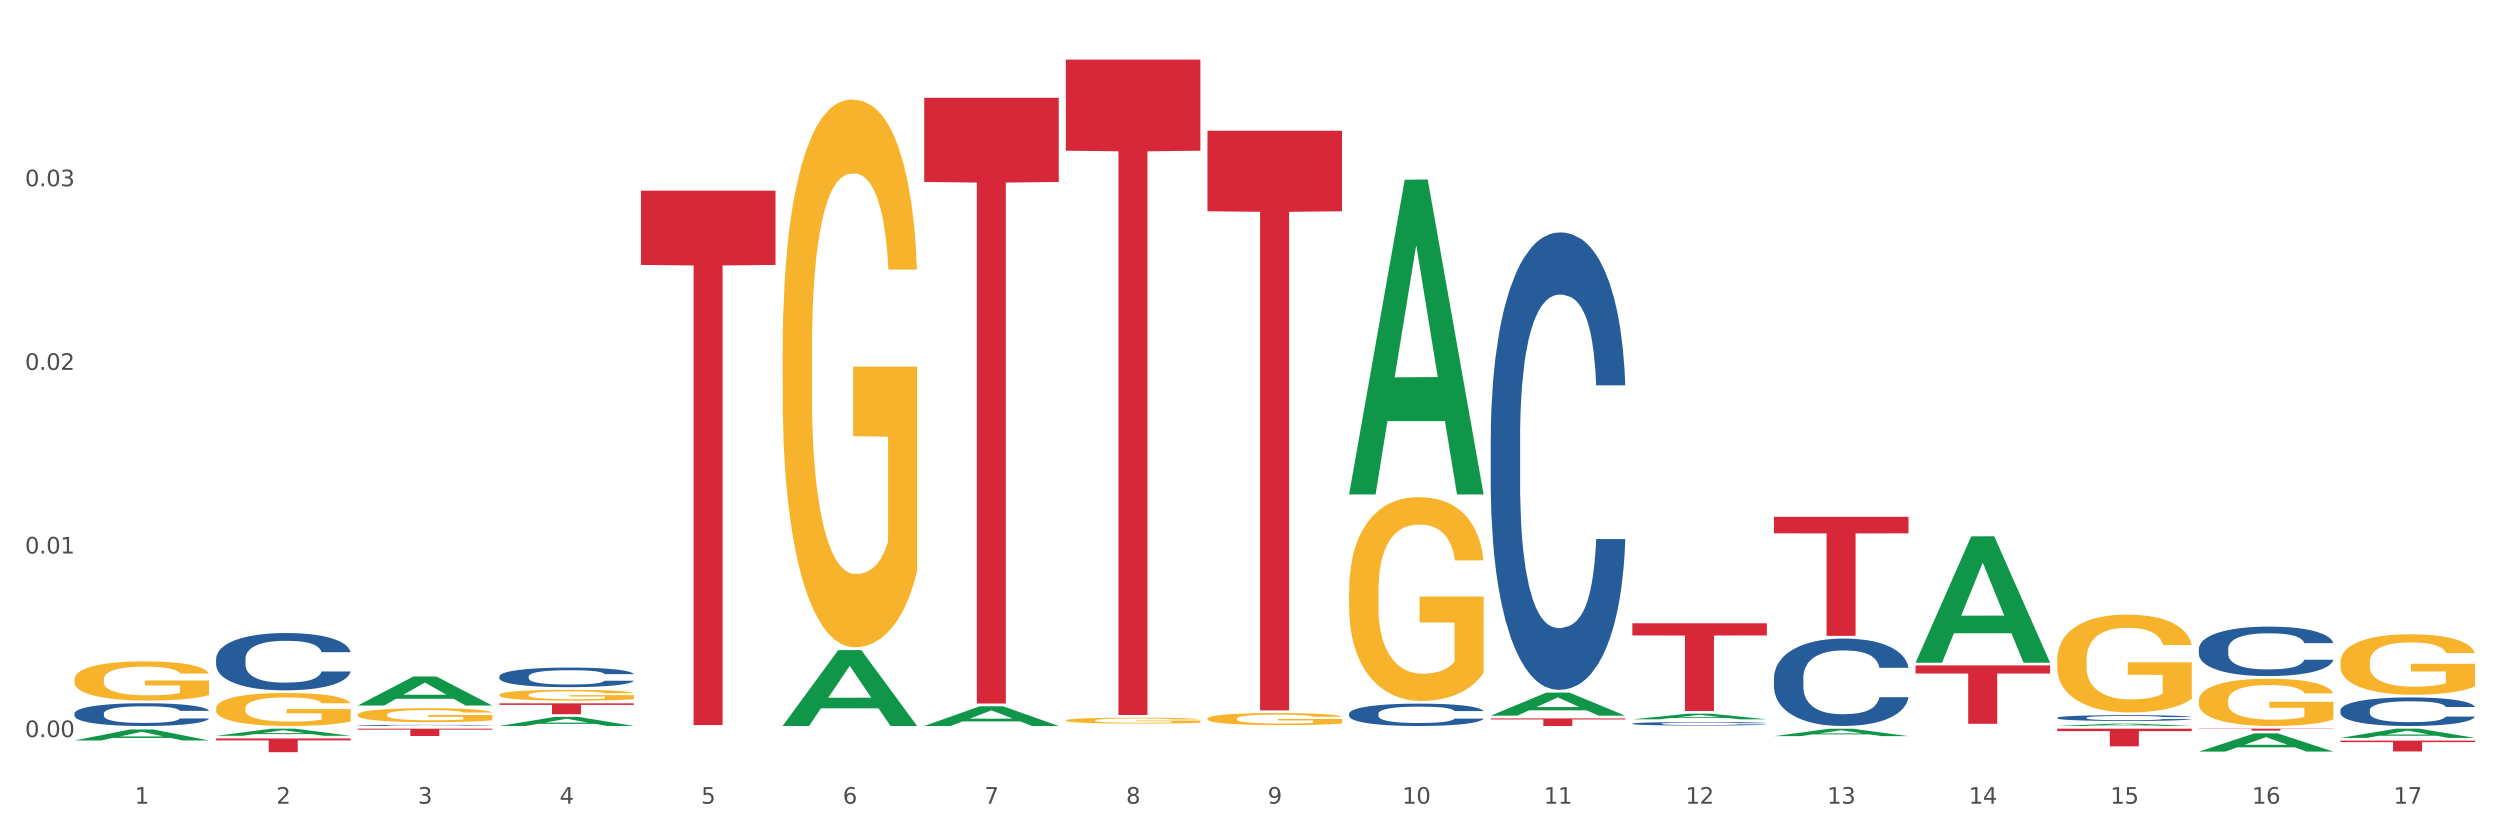 <?xml version="1.0" encoding="utf-8" standalone="no"?>
<!DOCTYPE svg PUBLIC "-//W3C//DTD SVG 1.1//EN"
  "http://www.w3.org/Graphics/SVG/1.1/DTD/svg11.dtd">
<svg xmlns:xlink="http://www.w3.org/1999/xlink" width="1080pt" height="360pt" viewBox="0 0 1080 360" xmlns="http://www.w3.org/2000/svg" version="1.1">
 <rect x="0" y="0" width="1080" height="360" fill="#333333" stroke="none"/>
 <defs>
  <style type="text/css">*{stroke-linejoin: round; stroke-linecap: butt}</style>
 </defs>
 <g id="figure_1">
  <g id="patch_1">
   <path d="M 0 360 
L 1080 360 
L 1080 0 
L 0 0 
z
" style="fill: #ffffff; stroke: #ffffff; stroke-linejoin: miter"/>
  </g>
  <g id="axes_1">
   <g id="matplotlib.axis_1">
    <g id="xtick_1">
     <g id="text_1">
      <!-- 1 -->
      <g style="fill: #4d4d4d" transform="translate(58.182 347.204) scale(0.096 -0.096)">
       <defs>
        <path id="DejaVuSans-31" d="M 794 531 
L 1825 531 
L 1825 4091 
L 703 3866 
L 703 4441 
L 1819 4666 
L 2450 4666 
L 2450 531 
L 3481 531 
L 3481 0 
L 794 0 
L 794 531 
z
" transform="scale(0.016)"/>
       </defs>
       <use xlink:href="#DejaVuSans-31"/>
      </g>
     </g>
    </g>
    <g id="xtick_2">
     <g id="text_2">
      <!-- 2 -->
      <g style="fill: #4d4d4d" transform="translate(119.364 347.204) scale(0.096 -0.096)">
       <defs>
        <path id="DejaVuSans-32" d="M 1228 531 
L 3431 531 
L 3431 0 
L 469 0 
L 469 531 
Q 828 903 1448 1529 
Q 2069 2156 2228 2338 
Q 2531 2678 2651 2914 
Q 2772 3150 2772 3378 
Q 2772 3750 2511 3984 
Q 2250 4219 1831 4219 
Q 1534 4219 1204 4116 
Q 875 4013 500 3803 
L 500 4441 
Q 881 4594 1212 4672 
Q 1544 4750 1819 4750 
Q 2544 4750 2975 4387 
Q 3406 4025 3406 3419 
Q 3406 3131 3298 2873 
Q 3191 2616 2906 2266 
Q 2828 2175 2409 1742 
Q 1991 1309 1228 531 
z
" transform="scale(0.016)"/>
       </defs>
       <use xlink:href="#DejaVuSans-32"/>
      </g>
     </g>
    </g>
    <g id="xtick_3">
     <g id="text_3">
      <!-- 3 -->
      <g style="fill: #4d4d4d" transform="translate(180.545 347.204) scale(0.096 -0.096)">
       <defs>
        <path id="DejaVuSans-33" d="M 2597 2516 
Q 3050 2419 3304 2112 
Q 3559 1806 3559 1356 
Q 3559 666 3084 287 
Q 2609 -91 1734 -91 
Q 1441 -91 1130 -33 
Q 819 25 488 141 
L 488 750 
Q 750 597 1062 519 
Q 1375 441 1716 441 
Q 2309 441 2620 675 
Q 2931 909 2931 1356 
Q 2931 1769 2642 2001 
Q 2353 2234 1838 2234 
L 1294 2234 
L 1294 2753 
L 1863 2753 
Q 2328 2753 2575 2939 
Q 2822 3125 2822 3475 
Q 2822 3834 2567 4026 
Q 2313 4219 1838 4219 
Q 1578 4219 1281 4162 
Q 984 4106 628 3988 
L 628 4550 
Q 988 4650 1302 4700 
Q 1616 4750 1894 4750 
Q 2613 4750 3031 4423 
Q 3450 4097 3450 3541 
Q 3450 3153 3228 2886 
Q 3006 2619 2597 2516 
z
" transform="scale(0.016)"/>
       </defs>
       <use xlink:href="#DejaVuSans-33"/>
      </g>
     </g>
    </g>
    <g id="xtick_4">
     <g id="text_4">
      <!-- 4 -->
      <g style="fill: #4d4d4d" transform="translate(241.726 347.204) scale(0.096 -0.096)">
       <defs>
        <path id="DejaVuSans-34" d="M 2419 4116 
L 825 1625 
L 2419 1625 
L 2419 4116 
z
M 2253 4666 
L 3047 4666 
L 3047 1625 
L 3713 1625 
L 3713 1100 
L 3047 1100 
L 3047 0 
L 2419 0 
L 2419 1100 
L 313 1100 
L 313 1709 
L 2253 4666 
z
" transform="scale(0.016)"/>
       </defs>
       <use xlink:href="#DejaVuSans-34"/>
      </g>
     </g>
    </g>
    <g id="xtick_5">
     <g id="text_5">
      <!-- 5 -->
      <g style="fill: #4d4d4d" transform="translate(302.908 347.204) scale(0.096 -0.096)">
       <defs>
        <path id="DejaVuSans-35" d="M 691 4666 
L 3169 4666 
L 3169 4134 
L 1269 4134 
L 1269 2991 
Q 1406 3038 1543 3061 
Q 1681 3084 1819 3084 
Q 2600 3084 3056 2656 
Q 3513 2228 3513 1497 
Q 3513 744 3044 326 
Q 2575 -91 1722 -91 
Q 1428 -91 1123 -41 
Q 819 9 494 109 
L 494 744 
Q 775 591 1075 516 
Q 1375 441 1709 441 
Q 2250 441 2565 725 
Q 2881 1009 2881 1497 
Q 2881 1984 2565 2268 
Q 2250 2553 1709 2553 
Q 1456 2553 1204 2497 
Q 953 2441 691 2322 
L 691 4666 
z
" transform="scale(0.016)"/>
       </defs>
       <use xlink:href="#DejaVuSans-35"/>
      </g>
     </g>
    </g>
    <g id="xtick_6">
     <g id="text_6">
      <!-- 6 -->
      <g style="fill: #4d4d4d" transform="translate(364.089 347.204) scale(0.096 -0.096)">
       <defs>
        <path id="DejaVuSans-36" d="M 2113 2584 
Q 1688 2584 1439 2293 
Q 1191 2003 1191 1497 
Q 1191 994 1439 701 
Q 1688 409 2113 409 
Q 2538 409 2786 701 
Q 3034 994 3034 1497 
Q 3034 2003 2786 2293 
Q 2538 2584 2113 2584 
z
M 3366 4563 
L 3366 3988 
Q 3128 4100 2886 4159 
Q 2644 4219 2406 4219 
Q 1781 4219 1451 3797 
Q 1122 3375 1075 2522 
Q 1259 2794 1537 2939 
Q 1816 3084 2150 3084 
Q 2853 3084 3261 2657 
Q 3669 2231 3669 1497 
Q 3669 778 3244 343 
Q 2819 -91 2113 -91 
Q 1303 -91 875 529 
Q 447 1150 447 2328 
Q 447 3434 972 4092 
Q 1497 4750 2381 4750 
Q 2619 4750 2861 4703 
Q 3103 4656 3366 4563 
z
" transform="scale(0.016)"/>
       </defs>
       <use xlink:href="#DejaVuSans-36"/>
      </g>
     </g>
    </g>
    <g id="xtick_7">
     <g id="text_7">
      <!-- 7 -->
      <g style="fill: #4d4d4d" transform="translate(425.271 347.204) scale(0.096 -0.096)">
       <defs>
        <path id="DejaVuSans-37" d="M 525 4666 
L 3525 4666 
L 3525 4397 
L 1831 0 
L 1172 0 
L 2766 4134 
L 525 4134 
L 525 4666 
z
" transform="scale(0.016)"/>
       </defs>
       <use xlink:href="#DejaVuSans-37"/>
      </g>
     </g>
    </g>
    <g id="xtick_8">
     <g id="text_8">
      <!-- 8 -->
      <g style="fill: #4d4d4d" transform="translate(486.452 347.204) scale(0.096 -0.096)">
       <defs>
        <path id="DejaVuSans-38" d="M 2034 2216 
Q 1584 2216 1326 1975 
Q 1069 1734 1069 1313 
Q 1069 891 1326 650 
Q 1584 409 2034 409 
Q 2484 409 2743 651 
Q 3003 894 3003 1313 
Q 3003 1734 2745 1975 
Q 2488 2216 2034 2216 
z
M 1403 2484 
Q 997 2584 770 2862 
Q 544 3141 544 3541 
Q 544 4100 942 4425 
Q 1341 4750 2034 4750 
Q 2731 4750 3128 4425 
Q 3525 4100 3525 3541 
Q 3525 3141 3298 2862 
Q 3072 2584 2669 2484 
Q 3125 2378 3379 2068 
Q 3634 1759 3634 1313 
Q 3634 634 3220 271 
Q 2806 -91 2034 -91 
Q 1263 -91 848 271 
Q 434 634 434 1313 
Q 434 1759 690 2068 
Q 947 2378 1403 2484 
z
M 1172 3481 
Q 1172 3119 1398 2916 
Q 1625 2713 2034 2713 
Q 2441 2713 2670 2916 
Q 2900 3119 2900 3481 
Q 2900 3844 2670 4047 
Q 2441 4250 2034 4250 
Q 1625 4250 1398 4047 
Q 1172 3844 1172 3481 
z
" transform="scale(0.016)"/>
       </defs>
       <use xlink:href="#DejaVuSans-38"/>
      </g>
     </g>
    </g>
    <g id="xtick_9">
     <g id="text_9">
      <!-- 9 -->
      <g style="fill: #4d4d4d" transform="translate(547.634 347.204) scale(0.096 -0.096)">
       <defs>
        <path id="DejaVuSans-39" d="M 703 97 
L 703 672 
Q 941 559 1184 500 
Q 1428 441 1663 441 
Q 2288 441 2617 861 
Q 2947 1281 2994 2138 
Q 2813 1869 2534 1725 
Q 2256 1581 1919 1581 
Q 1219 1581 811 2004 
Q 403 2428 403 3163 
Q 403 3881 828 4315 
Q 1253 4750 1959 4750 
Q 2769 4750 3195 4129 
Q 3622 3509 3622 2328 
Q 3622 1225 3098 567 
Q 2575 -91 1691 -91 
Q 1453 -91 1209 -44 
Q 966 3 703 97 
z
M 1959 2075 
Q 2384 2075 2632 2365 
Q 2881 2656 2881 3163 
Q 2881 3666 2632 3958 
Q 2384 4250 1959 4250 
Q 1534 4250 1286 3958 
Q 1038 3666 1038 3163 
Q 1038 2656 1286 2365 
Q 1534 2075 1959 2075 
z
" transform="scale(0.016)"/>
       </defs>
       <use xlink:href="#DejaVuSans-39"/>
      </g>
     </g>
    </g>
    <g id="xtick_10">
     <g id="text_10">
      <!-- 10 -->
      <g style="fill: #4d4d4d" transform="translate(605.761 347.204) scale(0.096 -0.096)">
       <defs>
        <path id="DejaVuSans-30" d="M 2034 4250 
Q 1547 4250 1301 3770 
Q 1056 3291 1056 2328 
Q 1056 1369 1301 889 
Q 1547 409 2034 409 
Q 2525 409 2770 889 
Q 3016 1369 3016 2328 
Q 3016 3291 2770 3770 
Q 2525 4250 2034 4250 
z
M 2034 4750 
Q 2819 4750 3233 4129 
Q 3647 3509 3647 2328 
Q 3647 1150 3233 529 
Q 2819 -91 2034 -91 
Q 1250 -91 836 529 
Q 422 1150 422 2328 
Q 422 3509 836 4129 
Q 1250 4750 2034 4750 
z
" transform="scale(0.016)"/>
       </defs>
       <use xlink:href="#DejaVuSans-31"/>
       <use xlink:href="#DejaVuSans-30" transform="translate(63.623 0)"/>
      </g>
     </g>
    </g>
    <g id="xtick_11">
     <g id="text_11">
      <!-- 11 -->
      <g style="fill: #4d4d4d" transform="translate(666.942 347.204) scale(0.096 -0.096)">
       <use xlink:href="#DejaVuSans-31"/>
       <use xlink:href="#DejaVuSans-31" transform="translate(63.623 0)"/>
      </g>
     </g>
    </g>
    <g id="xtick_12">
     <g id="text_12">
      <!-- 12 -->
      <g style="fill: #4d4d4d" transform="translate(728.124 347.204) scale(0.096 -0.096)">
       <use xlink:href="#DejaVuSans-31"/>
       <use xlink:href="#DejaVuSans-32" transform="translate(63.623 0)"/>
      </g>
     </g>
    </g>
    <g id="xtick_13">
     <g id="text_13">
      <!-- 13 -->
      <g style="fill: #4d4d4d" transform="translate(789.305 347.204) scale(0.096 -0.096)">
       <use xlink:href="#DejaVuSans-31"/>
       <use xlink:href="#DejaVuSans-33" transform="translate(63.623 0)"/>
      </g>
     </g>
    </g>
    <g id="xtick_14">
     <g id="text_14">
      <!-- 14 -->
      <g style="fill: #4d4d4d" transform="translate(850.487 347.204) scale(0.096 -0.096)">
       <use xlink:href="#DejaVuSans-31"/>
       <use xlink:href="#DejaVuSans-34" transform="translate(63.623 0)"/>
      </g>
     </g>
    </g>
    <g id="xtick_15">
     <g id="text_15">
      <!-- 15 -->
      <g style="fill: #4d4d4d" transform="translate(911.668 347.204) scale(0.096 -0.096)">
       <use xlink:href="#DejaVuSans-31"/>
       <use xlink:href="#DejaVuSans-35" transform="translate(63.623 0)"/>
      </g>
     </g>
    </g>
    <g id="xtick_16">
     <g id="text_16">
      <!-- 16 -->
      <g style="fill: #4d4d4d" transform="translate(972.849 347.204) scale(0.096 -0.096)">
       <use xlink:href="#DejaVuSans-31"/>
       <use xlink:href="#DejaVuSans-36" transform="translate(63.623 0)"/>
      </g>
     </g>
    </g>
    <g id="xtick_17">
     <g id="text_17">
      <!-- 17 -->
      <g style="fill: #4d4d4d" transform="translate(1034.031 347.204) scale(0.096 -0.096)">
       <use xlink:href="#DejaVuSans-31"/>
       <use xlink:href="#DejaVuSans-37" transform="translate(63.623 0)"/>
      </g>
     </g>
    </g>
    <g id="xtick_18"/>
    <g id="xtick_19"/>
    <g id="xtick_20"/>
    <g id="xtick_21"/>
    <g id="xtick_22"/>
    <g id="xtick_23"/>
    <g id="xtick_24"/>
    <g id="xtick_25"/>
    <g id="xtick_26"/>
    <g id="xtick_27"/>
    <g id="xtick_28"/>
    <g id="xtick_29"/>
    <g id="xtick_30"/>
    <g id="xtick_31"/>
    <g id="xtick_32"/>
    <g id="xtick_33"/>
   </g>
   <g id="matplotlib.axis_2">
    <g id="ytick_1">
     <g id="text_18">
      <!-- 0.00 -->
      <g style="fill: #4d4d4d" transform="translate(10.8 318.431) scale(0.096 -0.096)">
       <defs>
        <path id="DejaVuSans-2e" d="M 684 794 
L 1344 794 
L 1344 0 
L 684 0 
L 684 794 
z
" transform="scale(0.016)"/>
       </defs>
       <use xlink:href="#DejaVuSans-30"/>
       <use xlink:href="#DejaVuSans-2e" transform="translate(63.623 0)"/>
       <use xlink:href="#DejaVuSans-30" transform="translate(95.41 0)"/>
       <use xlink:href="#DejaVuSans-30" transform="translate(159.033 0)"/>
      </g>
     </g>
    </g>
    <g id="ytick_2">
     <g id="text_19">
      <!-- 0.01 -->
      <g style="fill: #4d4d4d" transform="translate(10.8 239.112) scale(0.096 -0.096)">
       <use xlink:href="#DejaVuSans-30"/>
       <use xlink:href="#DejaVuSans-2e" transform="translate(63.623 0)"/>
       <use xlink:href="#DejaVuSans-30" transform="translate(95.41 0)"/>
       <use xlink:href="#DejaVuSans-31" transform="translate(159.033 0)"/>
      </g>
     </g>
    </g>
    <g id="ytick_3">
     <g id="text_20">
      <!-- 0.02 -->
      <g style="fill: #4d4d4d" transform="translate(10.8 159.793) scale(0.096 -0.096)">
       <use xlink:href="#DejaVuSans-30"/>
       <use xlink:href="#DejaVuSans-2e" transform="translate(63.623 0)"/>
       <use xlink:href="#DejaVuSans-30" transform="translate(95.41 0)"/>
       <use xlink:href="#DejaVuSans-32" transform="translate(159.033 0)"/>
      </g>
     </g>
    </g>
    <g id="ytick_4">
     <g id="text_21">
      <!-- 0.03 -->
      <g style="fill: #4d4d4d" transform="translate(10.8 80.474) scale(0.096 -0.096)">
       <use xlink:href="#DejaVuSans-30"/>
       <use xlink:href="#DejaVuSans-2e" transform="translate(63.623 0)"/>
       <use xlink:href="#DejaVuSans-30" transform="translate(95.41 0)"/>
       <use xlink:href="#DejaVuSans-33" transform="translate(159.033 0)"/>
      </g>
     </g>
    </g>
    <g id="ytick_5"/>
    <g id="ytick_6"/>
    <g id="ytick_7"/>
    <g id="ytick_8"/>
   </g>
   <g id="PolyCollection_1">
    <path d="M 93.356 305.965 
L 93.425 305.952 
L 93.425 305.484 
L 93.562 305.081 
L 94.248 304.105 
L 95.278 303.299 
L 96.033 302.869 
L 96.787 302.518 
L 97.68 302.167 
L 98.778 301.803 
L 100.768 301.269 
L 102.003 300.996 
L 103.512 300.71 
L 106.257 300.294 
L 108.247 300.059 
L 110.306 299.864 
L 113.668 299.63 
L 115.864 299.526 
L 118.197 299.448 
L 121.011 299.396 
L 123.138 299.383 
L 127.804 299.422 
L 131.784 299.539 
L 133.706 299.63 
L 136.176 299.786 
L 137.48 299.89 
L 139.607 300.098 
L 141.803 300.372 
L 143.313 300.606 
L 145.577 301.048 
L 147.293 301.49 
L 148.871 302.037 
L 149.695 302.414 
L 150.312 302.765 
L 150.861 303.169 
L 151.41 303.806 
L 139.058 303.806 
L 138.578 303.351 
L 137.823 302.921 
L 136.725 302.505 
L 135.764 302.245 
L 134.118 301.92 
L 132.608 301.712 
L 131.03 301.555 
L 129.108 301.425 
L 127.599 301.36 
L 125.471 301.308 
L 121.285 301.321 
L 118.472 301.425 
L 116.55 301.555 
L 115.315 301.672 
L 114.217 301.803 
L 112.982 301.985 
L 111.541 302.258 
L 110.512 302.505 
L 109.482 302.817 
L 108.659 303.13 
L 107.904 303.494 
L 107.287 303.884 
L 106.806 304.287 
L 106.394 304.782 
L 106.051 305.601 
L 106.051 307.383 
L 106.189 307.787 
L 106.532 308.32 
L 106.943 308.723 
L 107.63 309.205 
L 108.247 309.53 
L 109.414 309.998 
L 110.718 310.389 
L 111.747 310.636 
L 112.776 310.844 
L 114.56 311.13 
L 116.55 311.364 
L 118.266 311.507 
L 120.599 311.637 
L 122.177 311.689 
L 123.55 311.715 
L 126.912 311.715 
L 129.314 311.676 
L 131.99 311.585 
L 134.049 311.468 
L 135.764 311.325 
L 137.686 311.091 
L 138.921 310.87 
L 138.921 308.151 
L 123.824 308.138 
L 123.824 306.33 
L 151.479 306.33 
L 151.479 311.637 
L 150.312 311.911 
L 149.008 312.158 
L 147.636 312.379 
L 145.577 312.652 
L 143.107 312.912 
L 140.911 313.094 
L 138.578 313.251 
L 135.833 313.394 
L 132.265 313.524 
L 130.069 313.576 
L 127.324 313.615 
L 124.099 313.628 
L 121.285 313.602 
L 118.54 313.537 
L 115.658 313.42 
L 112.845 313.251 
L 110.718 313.081 
L 108.59 312.873 
L 106.326 312.6 
L 104.542 312.34 
L 103.169 312.106 
L 101.66 311.807 
L 100.013 311.416 
L 98.778 311.065 
L 97.68 310.701 
L 96.513 310.232 
L 95.69 309.829 
L 94.866 309.322 
L 94.386 308.945 
L 93.837 308.359 
L 93.425 307.54 
L 93.356 305.965 
z
" clip-path="url(#pca44604e5c)" style="fill: #f7b32b"/>
    <path d="M 32.175 293.535 
L 32.244 293.52 
L 32.244 292.963 
L 32.381 292.484 
L 33.067 291.325 
L 34.096 290.366 
L 34.851 289.856 
L 35.606 289.439 
L 36.498 289.022 
L 37.596 288.589 
L 39.586 287.955 
L 40.821 287.631 
L 42.331 287.291 
L 45.076 286.796 
L 47.066 286.518 
L 49.124 286.286 
L 52.487 286.008 
L 54.683 285.884 
L 57.016 285.791 
L 59.829 285.73 
L 61.957 285.714 
L 66.623 285.76 
L 70.603 285.9 
L 72.524 286.008 
L 74.995 286.193 
L 76.299 286.317 
L 78.426 286.564 
L 80.622 286.889 
L 82.131 287.167 
L 84.396 287.692 
L 86.111 288.218 
L 87.69 288.867 
L 88.513 289.315 
L 89.131 289.733 
L 89.68 290.212 
L 90.229 290.969 
L 77.877 290.969 
L 77.397 290.428 
L 76.642 289.918 
L 75.544 289.424 
L 74.583 289.114 
L 72.936 288.728 
L 71.426 288.481 
L 69.848 288.295 
L 67.927 288.141 
L 66.417 288.063 
L 64.29 288.002 
L 60.104 288.017 
L 57.29 288.141 
L 55.369 288.295 
L 54.134 288.434 
L 53.036 288.589 
L 51.801 288.805 
L 50.36 289.13 
L 49.33 289.424 
L 48.301 289.795 
L 47.478 290.166 
L 46.723 290.598 
L 46.105 291.062 
L 45.625 291.541 
L 45.213 292.128 
L 44.87 293.102 
L 44.87 295.22 
L 45.007 295.699 
L 45.35 296.333 
L 45.762 296.812 
L 46.448 297.384 
L 47.066 297.77 
L 48.232 298.326 
L 49.536 298.79 
L 50.566 299.084 
L 51.595 299.331 
L 53.379 299.671 
L 55.369 299.949 
L 57.085 300.119 
L 59.418 300.274 
L 60.996 300.336 
L 62.368 300.367 
L 65.731 300.367 
L 68.133 300.32 
L 70.809 300.212 
L 72.868 300.073 
L 74.583 299.903 
L 76.504 299.625 
L 77.74 299.362 
L 77.74 296.132 
L 62.643 296.116 
L 62.643 293.968 
L 90.297 293.968 
L 90.297 300.274 
L 89.131 300.599 
L 87.827 300.892 
L 86.455 301.155 
L 84.396 301.48 
L 81.926 301.789 
L 79.73 302.005 
L 77.397 302.191 
L 74.652 302.361 
L 71.083 302.515 
L 68.887 302.577 
L 66.143 302.623 
L 62.917 302.639 
L 60.104 302.608 
L 57.359 302.531 
L 54.477 302.391 
L 51.663 302.191 
L 49.536 301.99 
L 47.409 301.742 
L 45.144 301.418 
L 43.36 301.109 
L 41.988 300.83 
L 40.478 300.475 
L 38.831 300.011 
L 37.596 299.594 
L 36.498 299.161 
L 35.332 298.605 
L 34.508 298.126 
L 33.685 297.523 
L 33.204 297.075 
L 32.655 296.379 
L 32.244 295.405 
L 32.175 293.535 
z
" clip-path="url(#pca44604e5c)" style="fill: #f7b32b"/>
    <path d="M 582.808 255.447 
L 582.876 255.367 
L 582.876 252.472 
L 583.014 249.979 
L 583.7 243.948 
L 584.729 238.963 
L 585.484 236.309 
L 586.239 234.138 
L 587.131 231.967 
L 588.229 229.716 
L 590.219 226.419 
L 591.454 224.73 
L 592.964 222.961 
L 595.709 220.388 
L 597.699 218.941 
L 599.757 217.734 
L 603.12 216.287 
L 605.316 215.644 
L 607.649 215.161 
L 610.462 214.84 
L 612.589 214.759 
L 617.256 215 
L 621.236 215.724 
L 623.157 216.287 
L 625.628 217.252 
L 626.931 217.895 
L 629.059 219.182 
L 631.254 220.87 
L 632.764 222.318 
L 635.029 225.052 
L 636.744 227.786 
L 638.322 231.163 
L 639.146 233.495 
L 639.764 235.666 
L 640.312 238.159 
L 640.861 242.099 
L 628.51 242.099 
L 628.029 239.285 
L 627.274 236.631 
L 626.176 234.058 
L 625.216 232.45 
L 623.569 230.439 
L 622.059 229.153 
L 620.481 228.188 
L 618.56 227.384 
L 617.05 226.982 
L 614.923 226.66 
L 610.737 226.74 
L 607.923 227.384 
L 606.002 228.188 
L 604.767 228.912 
L 603.669 229.716 
L 602.433 230.841 
L 600.992 232.53 
L 599.963 234.058 
L 598.934 235.988 
L 598.11 237.918 
L 597.355 240.169 
L 596.738 242.581 
L 596.258 245.074 
L 595.846 248.13 
L 595.503 253.196 
L 595.503 264.212 
L 595.64 266.705 
L 595.983 270.002 
L 596.395 272.494 
L 597.081 275.47 
L 597.699 277.48 
L 598.865 280.375 
L 600.169 282.787 
L 601.198 284.315 
L 602.228 285.601 
L 604.012 287.37 
L 606.002 288.818 
L 607.717 289.702 
L 610.05 290.507 
L 611.629 290.828 
L 613.001 290.989 
L 616.364 290.989 
L 618.765 290.748 
L 621.442 290.185 
L 623.5 289.461 
L 625.216 288.577 
L 627.137 287.129 
L 628.372 285.762 
L 628.372 268.956 
L 613.276 268.876 
L 613.276 257.699 
L 640.93 257.699 
L 640.93 290.507 
L 639.764 292.195 
L 638.46 293.723 
L 637.087 295.09 
L 635.029 296.779 
L 632.558 298.387 
L 630.362 299.513 
L 628.029 300.478 
L 625.284 301.362 
L 621.716 302.166 
L 619.52 302.488 
L 616.775 302.729 
L 613.55 302.809 
L 610.737 302.649 
L 607.992 302.247 
L 605.11 301.523 
L 602.296 300.478 
L 600.169 299.432 
L 598.042 298.146 
L 595.777 296.457 
L 593.993 294.849 
L 592.621 293.401 
L 591.111 291.552 
L 589.464 289.14 
L 588.229 286.968 
L 587.131 284.717 
L 585.964 281.822 
L 585.141 279.329 
L 584.317 276.193 
L 583.837 273.861 
L 583.288 270.243 
L 582.876 265.177 
L 582.808 255.447 
z
" clip-path="url(#pca44604e5c)" style="fill: #f7b32b"/>
    <path d="M 521.626 310.452 
L 521.695 310.447 
L 521.695 310.275 
L 521.832 310.127 
L 522.518 309.769 
L 523.548 309.474 
L 524.303 309.316 
L 525.057 309.187 
L 525.949 309.058 
L 527.047 308.925 
L 529.037 308.729 
L 530.273 308.629 
L 531.782 308.524 
L 534.527 308.371 
L 536.517 308.286 
L 538.576 308.214 
L 541.938 308.128 
L 544.134 308.09 
L 546.467 308.061 
L 549.281 308.042 
L 551.408 308.037 
L 556.074 308.052 
L 560.054 308.095 
L 561.976 308.128 
L 564.446 308.185 
L 565.75 308.224 
L 567.877 308.3 
L 570.073 308.4 
L 571.583 308.486 
L 573.847 308.648 
L 575.563 308.81 
L 577.141 309.011 
L 577.965 309.149 
L 578.582 309.278 
L 579.131 309.426 
L 579.68 309.66 
L 567.328 309.66 
L 566.848 309.493 
L 566.093 309.335 
L 564.995 309.182 
L 564.034 309.087 
L 562.387 308.968 
L 560.878 308.891 
L 559.299 308.834 
L 557.378 308.787 
L 555.868 308.763 
L 553.741 308.744 
L 549.555 308.748 
L 546.742 308.787 
L 544.82 308.834 
L 543.585 308.877 
L 542.487 308.925 
L 541.252 308.992 
L 539.811 309.092 
L 538.782 309.182 
L 537.752 309.297 
L 536.929 309.411 
L 536.174 309.545 
L 535.556 309.688 
L 535.076 309.836 
L 534.664 310.017 
L 534.321 310.318 
L 534.321 310.972 
L 534.459 311.12 
L 534.802 311.315 
L 535.213 311.463 
L 535.9 311.64 
L 536.517 311.759 
L 537.684 311.931 
L 538.988 312.074 
L 540.017 312.164 
L 541.046 312.241 
L 542.83 312.346 
L 544.82 312.432 
L 546.536 312.484 
L 548.869 312.532 
L 550.447 312.551 
L 551.82 312.56 
L 555.182 312.56 
L 557.584 312.546 
L 560.26 312.513 
L 562.319 312.47 
L 564.034 312.417 
L 565.956 312.331 
L 567.191 312.25 
L 567.191 311.253 
L 552.094 311.248 
L 552.094 310.585 
L 579.749 310.585 
L 579.749 312.532 
L 578.582 312.632 
L 577.278 312.723 
L 575.906 312.804 
L 573.847 312.904 
L 571.377 312.999 
L 569.181 313.066 
L 566.848 313.123 
L 564.103 313.176 
L 560.535 313.223 
L 558.339 313.243 
L 555.594 313.257 
L 552.369 313.262 
L 549.555 313.252 
L 546.81 313.228 
L 543.928 313.185 
L 541.115 313.123 
L 538.988 313.061 
L 536.86 312.985 
L 534.596 312.885 
L 532.812 312.789 
L 531.439 312.703 
L 529.93 312.594 
L 528.283 312.451 
L 527.047 312.322 
L 525.949 312.188 
L 524.783 312.016 
L 523.959 311.869 
L 523.136 311.682 
L 522.656 311.544 
L 522.107 311.329 
L 521.695 311.029 
L 521.626 310.452 
z
" clip-path="url(#pca44604e5c)" style="fill: #f7b32b"/>
    <path d="M 460.445 311.209 
L 460.514 311.206 
L 460.514 311.123 
L 460.651 311.051 
L 461.337 310.876 
L 462.366 310.732 
L 463.121 310.655 
L 463.876 310.592 
L 464.768 310.529 
L 465.866 310.464 
L 467.856 310.369 
L 469.091 310.32 
L 470.601 310.269 
L 473.346 310.194 
L 475.336 310.153 
L 477.394 310.118 
L 480.757 310.076 
L 482.953 310.057 
L 485.286 310.043 
L 488.099 310.034 
L 490.227 310.032 
L 494.893 310.039 
L 498.873 310.059 
L 500.794 310.076 
L 503.265 310.104 
L 504.568 310.122 
L 506.696 310.159 
L 508.892 310.208 
L 510.401 310.25 
L 512.666 310.329 
L 514.381 310.408 
L 515.96 310.506 
L 516.783 310.574 
L 517.401 310.636 
L 517.95 310.709 
L 518.499 310.823 
L 506.147 310.823 
L 505.666 310.741 
L 504.912 310.664 
L 503.814 310.59 
L 502.853 310.543 
L 501.206 310.485 
L 499.696 310.448 
L 498.118 310.42 
L 496.197 310.397 
L 494.687 310.385 
L 492.56 310.376 
L 488.374 310.378 
L 485.56 310.397 
L 483.639 310.42 
L 482.404 310.441 
L 481.306 310.464 
L 480.071 310.497 
L 478.63 310.546 
L 477.6 310.59 
L 476.571 310.646 
L 475.747 310.702 
L 474.993 310.767 
L 474.375 310.837 
L 473.895 310.909 
L 473.483 310.997 
L 473.14 311.144 
L 473.14 311.462 
L 473.277 311.534 
L 473.62 311.63 
L 474.032 311.702 
L 474.718 311.788 
L 475.336 311.846 
L 476.502 311.93 
L 477.806 312 
L 478.835 312.044 
L 479.865 312.081 
L 481.649 312.132 
L 483.639 312.174 
L 485.354 312.2 
L 487.688 312.223 
L 489.266 312.232 
L 490.638 312.237 
L 494.001 312.237 
L 496.403 312.23 
L 499.079 312.214 
L 501.137 312.193 
L 502.853 312.167 
L 504.774 312.125 
L 506.01 312.086 
L 506.01 311.6 
L 490.913 311.597 
L 490.913 311.274 
L 518.567 311.274 
L 518.567 312.223 
L 517.401 312.272 
L 516.097 312.316 
L 514.724 312.356 
L 512.666 312.405 
L 510.195 312.451 
L 508 312.484 
L 505.666 312.512 
L 502.922 312.537 
L 499.353 312.561 
L 497.157 312.57 
L 494.413 312.577 
L 491.187 312.579 
L 488.374 312.574 
L 485.629 312.563 
L 482.747 312.542 
L 479.933 312.512 
L 477.806 312.481 
L 475.679 312.444 
L 473.414 312.395 
L 471.63 312.349 
L 470.258 312.307 
L 468.748 312.253 
L 467.101 312.184 
L 465.866 312.121 
L 464.768 312.056 
L 463.601 311.972 
L 462.778 311.9 
L 461.955 311.809 
L 461.474 311.742 
L 460.925 311.637 
L 460.514 311.49 
L 460.445 311.209 
z
" clip-path="url(#pca44604e5c)" style="fill: #f7b32b"/>
    <path d="M 338.082 152.351 
L 338.151 152.134 
L 338.151 144.353 
L 338.288 137.653 
L 338.974 121.442 
L 340.003 108.041 
L 340.758 100.908 
L 341.513 95.072 
L 342.405 89.236 
L 343.503 83.184 
L 345.493 74.322 
L 346.728 69.783 
L 348.238 65.028 
L 350.983 58.111 
L 352.973 54.221 
L 355.032 50.979 
L 358.394 47.088 
L 360.59 45.359 
L 362.923 44.062 
L 365.737 43.197 
L 367.864 42.981 
L 372.53 43.63 
L 376.51 45.575 
L 378.431 47.088 
L 380.902 49.682 
L 382.206 51.411 
L 384.333 54.869 
L 386.529 59.408 
L 388.038 63.299 
L 390.303 70.648 
L 392.019 77.997 
L 393.597 87.075 
L 394.42 93.343 
L 395.038 99.179 
L 395.587 105.879 
L 396.136 116.471 
L 383.784 116.471 
L 383.304 108.905 
L 382.549 101.773 
L 381.451 94.856 
L 380.49 90.533 
L 378.843 85.13 
L 377.334 81.671 
L 375.755 79.077 
L 373.834 76.916 
L 372.324 75.835 
L 370.197 74.971 
L 366.011 75.187 
L 363.198 76.916 
L 361.276 79.077 
L 360.041 81.023 
L 358.943 83.184 
L 357.708 86.21 
L 356.267 90.749 
L 355.237 94.856 
L 354.208 100.044 
L 353.385 105.231 
L 352.63 111.283 
L 352.012 117.767 
L 351.532 124.468 
L 351.12 132.681 
L 350.777 146.299 
L 350.777 175.91 
L 350.914 182.611 
L 351.257 191.473 
L 351.669 198.173 
L 352.355 206.171 
L 352.973 211.574 
L 354.139 219.356 
L 355.443 225.84 
L 356.473 229.947 
L 357.502 233.405 
L 359.286 238.16 
L 361.276 242.051 
L 362.992 244.428 
L 365.325 246.59 
L 366.903 247.454 
L 368.276 247.887 
L 371.638 247.887 
L 374.04 247.238 
L 376.716 245.725 
L 378.775 243.78 
L 380.49 241.402 
L 382.412 237.512 
L 383.647 233.837 
L 383.647 188.663 
L 368.55 188.447 
L 368.55 158.403 
L 396.204 158.403 
L 396.204 246.59 
L 395.038 251.129 
L 393.734 255.236 
L 392.362 258.91 
L 390.303 263.449 
L 387.833 267.772 
L 385.637 270.798 
L 383.304 273.392 
L 380.559 275.769 
L 376.99 277.931 
L 374.795 278.795 
L 372.05 279.444 
L 368.824 279.66 
L 366.011 279.228 
L 363.266 278.147 
L 360.384 276.202 
L 357.571 273.392 
L 355.443 270.582 
L 353.316 267.124 
L 351.052 262.585 
L 349.267 258.262 
L 347.895 254.371 
L 346.385 249.4 
L 344.738 242.915 
L 343.503 237.079 
L 342.405 231.027 
L 341.239 223.246 
L 340.415 216.546 
L 339.592 208.116 
L 339.111 201.848 
L 338.562 192.121 
L 338.151 178.504 
L 338.082 152.351 
z
" clip-path="url(#pca44604e5c)" style="fill: #f7b32b"/>
    <path d="M 215.719 300.174 
L 215.788 300.17 
L 215.788 300.016 
L 215.925 299.883 
L 216.611 299.563 
L 217.641 299.297 
L 218.395 299.156 
L 219.15 299.041 
L 220.042 298.925 
L 221.14 298.805 
L 223.13 298.63 
L 224.366 298.54 
L 225.875 298.446 
L 228.62 298.309 
L 230.61 298.232 
L 232.669 298.168 
L 236.031 298.091 
L 238.227 298.057 
L 240.56 298.031 
L 243.374 298.014 
L 245.501 298.01 
L 250.167 298.023 
L 254.147 298.061 
L 256.069 298.091 
L 258.539 298.142 
L 259.843 298.177 
L 261.97 298.245 
L 264.166 298.335 
L 265.676 298.412 
L 267.94 298.557 
L 269.656 298.703 
L 271.234 298.882 
L 272.057 299.006 
L 272.675 299.122 
L 273.224 299.255 
L 273.773 299.464 
L 261.421 299.464 
L 260.941 299.315 
L 260.186 299.173 
L 259.088 299.036 
L 258.127 298.951 
L 256.48 298.844 
L 254.971 298.775 
L 253.392 298.724 
L 251.471 298.681 
L 249.961 298.66 
L 247.834 298.643 
L 243.648 298.647 
L 240.835 298.681 
L 238.913 298.724 
L 237.678 298.763 
L 236.58 298.805 
L 235.345 298.865 
L 233.904 298.955 
L 232.875 299.036 
L 231.845 299.139 
L 231.022 299.242 
L 230.267 299.362 
L 229.649 299.49 
L 229.169 299.623 
L 228.757 299.785 
L 228.414 300.055 
L 228.414 300.641 
L 228.551 300.773 
L 228.895 300.949 
L 229.306 301.081 
L 229.993 301.24 
L 230.61 301.347 
L 231.777 301.501 
L 233.08 301.629 
L 234.11 301.71 
L 235.139 301.779 
L 236.923 301.873 
L 238.913 301.95 
L 240.629 301.997 
L 242.962 302.04 
L 244.54 302.057 
L 245.913 302.065 
L 249.275 302.065 
L 251.677 302.052 
L 254.353 302.023 
L 256.412 301.984 
L 258.127 301.937 
L 260.049 301.86 
L 261.284 301.787 
L 261.284 300.893 
L 246.187 300.889 
L 246.187 300.294 
L 273.842 300.294 
L 273.842 302.04 
L 272.675 302.129 
L 271.371 302.211 
L 269.999 302.284 
L 267.94 302.373 
L 265.47 302.459 
L 263.274 302.519 
L 260.941 302.57 
L 258.196 302.617 
L 254.628 302.66 
L 252.432 302.677 
L 249.687 302.69 
L 246.462 302.694 
L 243.648 302.686 
L 240.903 302.664 
L 238.021 302.626 
L 235.208 302.57 
L 233.08 302.515 
L 230.953 302.446 
L 228.689 302.356 
L 226.905 302.271 
L 225.532 302.194 
L 224.022 302.095 
L 222.376 301.967 
L 221.14 301.851 
L 220.042 301.732 
L 218.876 301.578 
L 218.052 301.445 
L 217.229 301.278 
L 216.749 301.154 
L 216.2 300.962 
L 215.788 300.692 
L 215.719 300.174 
z
" clip-path="url(#pca44604e5c)" style="fill: #f7b32b"/>
    <path d="M 154.538 308.736 
L 154.606 308.73 
L 154.606 308.532 
L 154.744 308.362 
L 155.43 307.949 
L 156.459 307.608 
L 157.214 307.426 
L 157.969 307.278 
L 158.861 307.129 
L 159.959 306.975 
L 161.949 306.75 
L 163.184 306.634 
L 164.694 306.513 
L 167.439 306.337 
L 169.429 306.238 
L 171.487 306.155 
L 174.85 306.056 
L 177.046 306.012 
L 179.379 305.979 
L 182.192 305.957 
L 184.32 305.952 
L 188.986 305.968 
L 192.966 306.018 
L 194.887 306.056 
L 197.358 306.122 
L 198.661 306.166 
L 200.789 306.255 
L 202.985 306.37 
L 204.494 306.469 
L 206.759 306.656 
L 208.474 306.843 
L 210.053 307.074 
L 210.876 307.234 
L 211.494 307.382 
L 212.043 307.553 
L 212.592 307.822 
L 200.24 307.822 
L 199.759 307.63 
L 199.005 307.448 
L 197.907 307.272 
L 196.946 307.162 
L 195.299 307.025 
L 193.789 306.937 
L 192.211 306.871 
L 190.29 306.816 
L 188.78 306.788 
L 186.653 306.766 
L 182.467 306.772 
L 179.653 306.816 
L 177.732 306.871 
L 176.497 306.92 
L 175.399 306.975 
L 174.164 307.052 
L 172.723 307.168 
L 171.693 307.272 
L 170.664 307.404 
L 169.84 307.536 
L 169.086 307.69 
L 168.468 307.856 
L 167.988 308.026 
L 167.576 308.235 
L 167.233 308.582 
L 167.233 309.335 
L 167.37 309.506 
L 167.713 309.732 
L 168.125 309.902 
L 168.811 310.106 
L 169.429 310.243 
L 170.595 310.441 
L 171.899 310.606 
L 172.928 310.711 
L 173.958 310.799 
L 175.742 310.92 
L 177.732 311.019 
L 179.447 311.079 
L 181.781 311.135 
L 183.359 311.157 
L 184.731 311.168 
L 188.094 311.168 
L 190.495 311.151 
L 193.172 311.113 
L 195.23 311.063 
L 196.946 311.002 
L 198.867 310.903 
L 200.102 310.81 
L 200.102 309.66 
L 185.006 309.655 
L 185.006 308.89 
L 212.66 308.89 
L 212.66 311.135 
L 211.494 311.25 
L 210.19 311.355 
L 208.817 311.448 
L 206.759 311.564 
L 204.288 311.674 
L 202.092 311.751 
L 199.759 311.817 
L 197.014 311.877 
L 193.446 311.932 
L 191.25 311.954 
L 188.505 311.971 
L 185.28 311.976 
L 182.467 311.965 
L 179.722 311.938 
L 176.84 311.888 
L 174.026 311.817 
L 171.899 311.745 
L 169.772 311.657 
L 167.507 311.542 
L 165.723 311.432 
L 164.351 311.333 
L 162.841 311.206 
L 161.194 311.041 
L 159.959 310.892 
L 158.861 310.738 
L 157.694 310.54 
L 156.871 310.37 
L 156.048 310.155 
L 155.567 309.996 
L 155.018 309.748 
L 154.606 309.401 
L 154.538 308.736 
z
" clip-path="url(#pca44604e5c)" style="fill: #f7b32b"/>
    <path d="M 1011.078 286.084 
L 1011.146 286.06 
L 1011.146 285.202 
L 1011.284 284.462 
L 1011.97 282.673 
L 1012.999 281.194 
L 1013.754 280.407 
L 1014.509 279.763 
L 1015.401 279.119 
L 1016.499 278.451 
L 1018.489 277.473 
L 1019.724 276.973 
L 1021.234 276.448 
L 1023.978 275.684 
L 1025.969 275.255 
L 1028.027 274.897 
L 1031.39 274.468 
L 1033.585 274.277 
L 1035.919 274.134 
L 1038.732 274.039 
L 1040.859 274.015 
L 1045.526 274.086 
L 1049.506 274.301 
L 1051.427 274.468 
L 1053.897 274.754 
L 1055.201 274.945 
L 1057.328 275.327 
L 1059.524 275.828 
L 1061.034 276.257 
L 1063.299 277.068 
L 1065.014 277.879 
L 1066.592 278.881 
L 1067.416 279.572 
L 1068.033 280.217 
L 1068.582 280.956 
L 1069.131 282.125 
L 1056.78 282.125 
L 1056.299 281.29 
L 1055.544 280.503 
L 1054.446 279.739 
L 1053.486 279.262 
L 1051.839 278.666 
L 1050.329 278.284 
L 1048.751 277.998 
L 1046.829 277.76 
L 1045.32 277.64 
L 1043.192 277.545 
L 1039.007 277.569 
L 1036.193 277.76 
L 1034.272 277.998 
L 1033.037 278.213 
L 1031.939 278.451 
L 1030.703 278.785 
L 1029.262 279.286 
L 1028.233 279.739 
L 1027.204 280.312 
L 1026.38 280.884 
L 1025.625 281.552 
L 1025.008 282.268 
L 1024.527 283.007 
L 1024.116 283.914 
L 1023.773 285.416 
L 1023.773 288.684 
L 1023.91 289.424 
L 1024.253 290.402 
L 1024.665 291.141 
L 1025.351 292.024 
L 1025.969 292.62 
L 1027.135 293.479 
L 1028.439 294.194 
L 1029.468 294.647 
L 1030.498 295.029 
L 1032.282 295.554 
L 1034.272 295.983 
L 1035.987 296.246 
L 1038.32 296.484 
L 1039.899 296.579 
L 1041.271 296.627 
L 1044.634 296.627 
L 1047.035 296.556 
L 1049.712 296.389 
L 1051.77 296.174 
L 1053.486 295.912 
L 1055.407 295.482 
L 1056.642 295.077 
L 1056.642 290.092 
L 1041.546 290.068 
L 1041.546 286.752 
L 1069.2 286.752 
L 1069.2 296.484 
L 1068.033 296.985 
L 1066.73 297.438 
L 1065.357 297.844 
L 1063.299 298.345 
L 1060.828 298.822 
L 1058.632 299.156 
L 1056.299 299.442 
L 1053.554 299.704 
L 1049.986 299.943 
L 1047.79 300.038 
L 1045.045 300.11 
L 1041.82 300.134 
L 1039.007 300.086 
L 1036.262 299.967 
L 1033.38 299.752 
L 1030.566 299.442 
L 1028.439 299.132 
L 1026.312 298.75 
L 1024.047 298.249 
L 1022.263 297.772 
L 1020.891 297.343 
L 1019.381 296.794 
L 1017.734 296.079 
L 1016.499 295.435 
L 1015.401 294.767 
L 1014.234 293.908 
L 1013.411 293.169 
L 1012.587 292.238 
L 1012.107 291.547 
L 1011.558 290.473 
L 1011.146 288.97 
L 1011.078 286.084 
z
" clip-path="url(#pca44604e5c)" style="fill: #f7b32b"/>
    <path d="M 1011.078 306.833 
L 1011.146 306.822 
L 1011.146 306.507 
L 1011.352 306.078 
L 1012.108 305.29 
L 1013.07 304.692 
L 1014.719 303.994 
L 1015.612 303.701 
L 1016.78 303.374 
L 1019.185 302.845 
L 1021.933 302.394 
L 1023.856 302.146 
L 1025.299 301.988 
L 1028.528 301.707 
L 1030.383 301.583 
L 1032.307 301.481 
L 1033.956 301.414 
L 1036.704 301.335 
L 1038.902 301.301 
L 1041.444 301.29 
L 1043.574 301.301 
L 1046.391 301.346 
L 1050.513 301.481 
L 1052.093 301.56 
L 1054.223 301.695 
L 1056.421 301.876 
L 1058.208 302.056 
L 1060.269 302.315 
L 1062.398 302.653 
L 1064.46 303.081 
L 1065.902 303.476 
L 1067.07 303.892 
L 1068.101 304.4 
L 1068.856 304.952 
L 1069.2 305.414 
L 1056.627 305.414 
L 1056.284 304.997 
L 1055.597 304.546 
L 1054.91 304.242 
L 1054.154 303.994 
L 1052.986 303.712 
L 1051.956 303.532 
L 1050.238 303.318 
L 1048.658 303.183 
L 1047.353 303.104 
L 1045.772 303.036 
L 1042.406 302.969 
L 1040.001 302.969 
L 1038.49 302.991 
L 1036.635 303.047 
L 1035.055 303.126 
L 1033.2 303.261 
L 1031.757 303.408 
L 1030.314 303.6 
L 1029.49 303.735 
L 1028.253 303.983 
L 1027.429 304.185 
L 1026.33 304.535 
L 1025.711 304.783 
L 1024.612 305.425 
L 1024.131 305.898 
L 1023.925 306.225 
L 1023.788 306.585 
L 1023.788 308.343 
L 1024.2 309.132 
L 1024.543 309.47 
L 1025.093 309.853 
L 1026.124 310.349 
L 1027.635 310.833 
L 1029.215 311.183 
L 1030.52 311.397 
L 1031.757 311.555 
L 1032.994 311.678 
L 1034.505 311.791 
L 1035.742 311.859 
L 1037.597 311.926 
L 1039.795 311.96 
L 1041.513 311.96 
L 1045.017 311.904 
L 1046.597 311.848 
L 1048.108 311.769 
L 1049.757 311.645 
L 1051.063 311.509 
L 1051.818 311.408 
L 1053.055 311.194 
L 1054.017 310.969 
L 1054.841 310.709 
L 1055.391 310.484 
L 1056.009 310.146 
L 1056.49 309.763 
L 1056.627 309.56 
L 1069.2 309.56 
L 1068.925 309.966 
L 1068.444 310.36 
L 1067.482 310.89 
L 1066.727 311.194 
L 1065.559 311.566 
L 1064.322 311.881 
L 1062.605 312.231 
L 1061.024 312.49 
L 1059.376 312.715 
L 1057.589 312.918 
L 1054.36 313.2 
L 1053.192 313.279 
L 1050.719 313.414 
L 1048.795 313.493 
L 1045.979 313.571 
L 1043.093 313.617 
L 1040.07 313.628 
L 1037.391 313.605 
L 1034.437 313.538 
L 1032.582 313.47 
L 1030.52 313.369 
L 1028.116 313.211 
L 1025.849 313.019 
L 1023.719 312.794 
L 1021.727 312.535 
L 1019.872 312.242 
L 1017.467 311.757 
L 1015.681 311.284 
L 1014.375 310.845 
L 1013.482 310.473 
L 1012.589 310 
L 1012.108 309.673 
L 1011.352 308.884 
L 1011.078 308.152 
L 1011.078 306.833 
z
" clip-path="url(#pca44604e5c)" style="fill: #255c99"/>
    <path d="M 32.175 308.213 
L 32.244 308.204 
L 32.244 307.953 
L 32.45 307.611 
L 33.206 306.983 
L 34.167 306.507 
L 35.816 305.95 
L 36.709 305.717 
L 37.877 305.456 
L 40.282 305.034 
L 43.03 304.675 
L 44.954 304.477 
L 46.396 304.352 
L 49.625 304.127 
L 51.48 304.028 
L 53.404 303.948 
L 55.053 303.894 
L 57.801 303.831 
L 60 303.804 
L 62.542 303.795 
L 64.671 303.804 
L 67.488 303.84 
L 71.61 303.948 
L 73.19 304.01 
L 75.32 304.118 
L 77.519 304.262 
L 79.305 304.406 
L 81.366 304.612 
L 83.496 304.881 
L 85.557 305.223 
L 87 305.537 
L 88.168 305.869 
L 89.198 306.273 
L 89.954 306.713 
L 90.297 307.082 
L 77.725 307.082 
L 77.381 306.749 
L 76.694 306.39 
L 76.007 306.148 
L 75.251 305.95 
L 74.084 305.726 
L 73.053 305.582 
L 71.335 305.411 
L 69.755 305.304 
L 68.45 305.241 
L 66.87 305.187 
L 63.503 305.133 
L 61.099 305.133 
L 59.587 305.151 
L 57.732 305.196 
L 56.152 305.259 
L 54.297 305.366 
L 52.854 305.483 
L 51.412 305.636 
L 50.587 305.744 
L 49.351 305.941 
L 48.526 306.103 
L 47.427 306.381 
L 46.809 306.579 
L 45.709 307.09 
L 45.228 307.468 
L 45.022 307.728 
L 44.885 308.015 
L 44.885 309.416 
L 45.297 310.045 
L 45.641 310.314 
L 46.19 310.62 
L 47.221 311.015 
L 48.732 311.401 
L 50.312 311.679 
L 51.618 311.85 
L 52.854 311.976 
L 54.091 312.074 
L 55.603 312.164 
L 56.839 312.218 
L 58.694 312.272 
L 60.893 312.299 
L 62.61 312.299 
L 66.114 312.254 
L 67.694 312.209 
L 69.206 312.146 
L 70.855 312.047 
L 72.16 311.94 
L 72.916 311.859 
L 74.152 311.688 
L 75.114 311.509 
L 75.939 311.302 
L 76.488 311.122 
L 77.106 310.853 
L 77.587 310.548 
L 77.725 310.386 
L 90.297 310.386 
L 90.023 310.709 
L 89.542 311.024 
L 88.58 311.446 
L 87.824 311.688 
L 86.656 311.984 
L 85.419 312.236 
L 83.702 312.514 
L 82.122 312.721 
L 80.473 312.9 
L 78.687 313.062 
L 75.458 313.287 
L 74.29 313.349 
L 71.816 313.457 
L 69.893 313.52 
L 67.076 313.583 
L 64.19 313.619 
L 61.167 313.628 
L 58.488 313.61 
L 55.534 313.556 
L 53.679 313.502 
L 51.618 313.421 
L 49.213 313.296 
L 46.946 313.143 
L 44.816 312.963 
L 42.824 312.757 
L 40.969 312.523 
L 38.564 312.137 
L 36.778 311.76 
L 35.473 311.41 
L 34.58 311.113 
L 33.686 310.736 
L 33.206 310.476 
L 32.45 309.847 
L 32.175 309.264 
L 32.175 308.213 
z
" clip-path="url(#pca44604e5c)" style="fill: #255c99"/>
    <path d="M 93.356 284.596 
L 93.425 284.574 
L 93.425 283.941 
L 93.631 283.082 
L 94.387 281.499 
L 95.349 280.301 
L 96.998 278.9 
L 97.891 278.312 
L 99.059 277.656 
L 101.463 276.594 
L 104.211 275.69 
L 106.135 275.193 
L 107.578 274.876 
L 110.807 274.311 
L 112.662 274.062 
L 114.585 273.859 
L 116.234 273.723 
L 118.982 273.565 
L 121.181 273.497 
L 123.723 273.475 
L 125.853 273.497 
L 128.67 273.588 
L 132.792 273.859 
L 134.372 274.017 
L 136.502 274.288 
L 138.7 274.65 
L 140.486 275.012 
L 142.547 275.532 
L 144.677 276.21 
L 146.738 277.069 
L 148.181 277.86 
L 149.349 278.696 
L 150.38 279.713 
L 151.135 280.821 
L 151.479 281.748 
L 138.906 281.748 
L 138.563 280.912 
L 137.876 280.007 
L 137.189 279.397 
L 136.433 278.9 
L 135.265 278.335 
L 134.234 277.973 
L 132.517 277.543 
L 130.937 277.272 
L 129.631 277.114 
L 128.051 276.978 
L 124.685 276.843 
L 122.28 276.843 
L 120.769 276.888 
L 118.914 277.001 
L 117.334 277.159 
L 115.479 277.43 
L 114.036 277.724 
L 112.593 278.109 
L 111.769 278.38 
L 110.532 278.877 
L 109.708 279.284 
L 108.608 279.985 
L 107.99 280.482 
L 106.891 281.771 
L 106.41 282.72 
L 106.204 283.375 
L 106.066 284.099 
L 106.066 287.625 
L 106.479 289.207 
L 106.822 289.886 
L 107.372 290.654 
L 108.402 291.649 
L 109.914 292.621 
L 111.494 293.322 
L 112.799 293.751 
L 114.036 294.068 
L 115.273 294.316 
L 116.784 294.542 
L 118.021 294.678 
L 119.876 294.813 
L 122.074 294.881 
L 123.792 294.881 
L 127.295 294.768 
L 128.876 294.655 
L 130.387 294.497 
L 132.036 294.248 
L 133.341 293.977 
L 134.097 293.774 
L 135.334 293.344 
L 136.296 292.892 
L 137.12 292.372 
L 137.67 291.92 
L 138.288 291.242 
L 138.769 290.473 
L 138.906 290.066 
L 151.479 290.066 
L 151.204 290.88 
L 150.723 291.671 
L 149.761 292.734 
L 149.005 293.344 
L 147.838 294.09 
L 146.601 294.723 
L 144.883 295.424 
L 143.303 295.944 
L 141.654 296.396 
L 139.868 296.803 
L 136.639 297.368 
L 135.471 297.526 
L 132.998 297.797 
L 131.074 297.956 
L 128.257 298.114 
L 125.372 298.204 
L 122.349 298.227 
L 119.669 298.182 
L 116.715 298.046 
L 114.86 297.91 
L 112.799 297.707 
L 110.395 297.39 
L 108.127 297.006 
L 105.998 296.554 
L 104.005 296.034 
L 102.15 295.446 
L 99.746 294.474 
L 97.959 293.525 
L 96.654 292.643 
L 95.761 291.897 
L 94.868 290.948 
L 94.387 290.293 
L 93.631 288.71 
L 93.356 287.241 
L 93.356 284.596 
z
" clip-path="url(#pca44604e5c)" style="fill: #255c99"/>
    <path d="M 582.808 308.307 
L 582.876 308.298 
L 582.876 308.051 
L 583.083 307.716 
L 583.838 307.098 
L 584.8 306.63 
L 586.449 306.083 
L 587.342 305.854 
L 588.51 305.598 
L 590.915 305.183 
L 593.663 304.83 
L 595.586 304.636 
L 597.029 304.513 
L 600.258 304.292 
L 602.113 304.195 
L 604.037 304.116 
L 605.686 304.063 
L 608.434 304.001 
L 610.632 303.974 
L 613.174 303.966 
L 615.304 303.974 
L 618.121 304.01 
L 622.243 304.116 
L 623.823 304.177 
L 625.953 304.283 
L 628.151 304.424 
L 629.938 304.566 
L 631.999 304.769 
L 634.129 305.033 
L 636.19 305.369 
L 637.632 305.677 
L 638.8 306.004 
L 639.831 306.401 
L 640.587 306.833 
L 640.93 307.195 
L 628.358 307.195 
L 628.014 306.869 
L 627.327 306.516 
L 626.64 306.277 
L 625.884 306.083 
L 624.716 305.863 
L 623.686 305.722 
L 621.968 305.554 
L 620.388 305.448 
L 619.083 305.386 
L 617.503 305.333 
L 614.136 305.28 
L 611.732 305.28 
L 610.22 305.298 
L 608.365 305.342 
L 606.785 305.404 
L 604.93 305.51 
L 603.487 305.624 
L 602.044 305.774 
L 601.22 305.88 
L 599.983 306.074 
L 599.159 306.233 
L 598.06 306.507 
L 597.441 306.701 
L 596.342 307.204 
L 595.861 307.575 
L 595.655 307.83 
L 595.518 308.113 
L 595.518 309.489 
L 595.93 310.107 
L 596.273 310.372 
L 596.823 310.672 
L 597.854 311.06 
L 599.365 311.439 
L 600.945 311.713 
L 602.251 311.881 
L 603.487 312.004 
L 604.724 312.101 
L 606.235 312.189 
L 607.472 312.242 
L 609.327 312.295 
L 611.525 312.322 
L 613.243 312.322 
L 616.747 312.278 
L 618.327 312.234 
L 619.838 312.172 
L 621.487 312.075 
L 622.793 311.969 
L 623.548 311.889 
L 624.785 311.722 
L 625.747 311.545 
L 626.571 311.342 
L 627.121 311.166 
L 627.739 310.901 
L 628.22 310.601 
L 628.358 310.442 
L 640.93 310.442 
L 640.655 310.76 
L 640.174 311.069 
L 639.213 311.484 
L 638.457 311.722 
L 637.289 312.013 
L 636.052 312.26 
L 634.335 312.534 
L 632.754 312.737 
L 631.106 312.913 
L 629.319 313.072 
L 626.09 313.292 
L 624.922 313.354 
L 622.449 313.46 
L 620.525 313.522 
L 617.709 313.584 
L 614.823 313.619 
L 611.8 313.628 
L 609.121 313.61 
L 606.167 313.557 
L 604.312 313.504 
L 602.251 313.425 
L 599.846 313.301 
L 597.579 313.151 
L 595.449 312.975 
L 593.457 312.772 
L 591.602 312.542 
L 589.197 312.163 
L 587.411 311.792 
L 586.105 311.448 
L 585.212 311.157 
L 584.319 310.786 
L 583.838 310.531 
L 583.083 309.913 
L 582.808 309.339 
L 582.808 308.307 
z
" clip-path="url(#pca44604e5c)" style="fill: #255c99"/>
    <path d="M 643.989 189.195 
L 644.058 189.015 
L 644.058 183.961 
L 644.264 177.102 
L 645.02 164.467 
L 645.982 154.901 
L 647.63 143.71 
L 648.524 139.018 
L 649.691 133.783 
L 652.096 125.3 
L 654.844 118.08 
L 656.768 114.109 
L 658.211 111.582 
L 661.44 107.07 
L 663.295 105.084 
L 665.218 103.46 
L 666.867 102.377 
L 669.615 101.114 
L 671.814 100.572 
L 674.356 100.392 
L 676.485 100.572 
L 679.302 101.294 
L 683.424 103.46 
L 685.005 104.723 
L 687.134 106.889 
L 689.333 109.777 
L 691.119 112.665 
L 693.18 116.817 
L 695.31 122.231 
L 697.371 129.09 
L 698.814 135.408 
L 699.982 142.086 
L 701.012 150.208 
L 701.768 159.053 
L 702.112 166.453 
L 689.539 166.453 
L 689.195 159.774 
L 688.508 152.555 
L 687.821 147.681 
L 687.066 143.71 
L 685.898 139.198 
L 684.867 136.31 
L 683.15 132.881 
L 681.569 130.715 
L 680.264 129.451 
L 678.684 128.368 
L 675.318 127.285 
L 672.913 127.285 
L 671.401 127.646 
L 669.547 128.549 
L 667.966 129.812 
L 666.111 131.978 
L 664.669 134.325 
L 663.226 137.393 
L 662.401 139.559 
L 661.165 143.53 
L 660.34 146.779 
L 659.241 152.374 
L 658.623 156.345 
L 657.524 166.633 
L 657.043 174.214 
L 656.837 179.448 
L 656.699 185.224 
L 656.699 213.382 
L 657.111 226.016 
L 657.455 231.431 
L 658.004 237.568 
L 659.035 245.51 
L 660.546 253.271 
L 662.127 258.866 
L 663.432 262.296 
L 664.669 264.823 
L 665.905 266.808 
L 667.417 268.613 
L 668.653 269.696 
L 670.508 270.779 
L 672.707 271.321 
L 674.424 271.321 
L 677.928 270.418 
L 679.508 269.516 
L 681.02 268.252 
L 682.669 266.267 
L 683.974 264.101 
L 684.73 262.476 
L 685.966 259.047 
L 686.928 255.437 
L 687.753 251.286 
L 688.302 247.676 
L 688.921 242.261 
L 689.402 236.124 
L 689.539 232.875 
L 702.112 232.875 
L 701.837 239.373 
L 701.356 245.69 
L 700.394 254.173 
L 699.638 259.047 
L 698.47 265.003 
L 697.234 270.057 
L 695.516 275.652 
L 693.936 279.804 
L 692.287 283.414 
L 690.501 286.663 
L 687.272 291.175 
L 686.104 292.438 
L 683.631 294.604 
L 681.707 295.868 
L 678.89 297.131 
L 676.005 297.853 
L 672.982 298.034 
L 670.302 297.673 
L 667.348 296.59 
L 665.493 295.507 
L 663.432 293.882 
L 661.027 291.355 
L 658.76 288.287 
L 656.63 284.677 
L 654.638 280.526 
L 652.783 275.833 
L 650.378 268.072 
L 648.592 260.491 
L 647.287 253.451 
L 646.394 247.495 
L 645.501 239.914 
L 645.02 234.68 
L 644.264 222.045 
L 643.989 210.313 
L 643.989 189.195 
z
" clip-path="url(#pca44604e5c)" style="fill: #255c99"/>
    <path d="M 766.352 292.831 
L 766.421 292.796 
L 766.421 291.831 
L 766.627 290.52 
L 767.383 288.106 
L 768.344 286.278 
L 769.993 284.14 
L 770.886 283.243 
L 772.054 282.243 
L 774.459 280.622 
L 777.207 279.242 
L 779.131 278.484 
L 780.573 278.001 
L 783.802 277.138 
L 785.657 276.759 
L 787.581 276.449 
L 789.23 276.242 
L 791.978 276 
L 794.177 275.897 
L 796.719 275.862 
L 798.848 275.897 
L 801.665 276.035 
L 805.787 276.449 
L 807.367 276.69 
L 809.497 277.104 
L 811.696 277.656 
L 813.482 278.208 
L 815.543 279.001 
L 817.673 280.036 
L 819.734 281.346 
L 821.177 282.553 
L 822.345 283.829 
L 823.375 285.381 
L 824.131 287.071 
L 824.474 288.485 
L 811.902 288.485 
L 811.558 287.209 
L 810.871 285.83 
L 810.184 284.898 
L 809.428 284.14 
L 808.261 283.278 
L 807.23 282.726 
L 805.512 282.07 
L 803.932 281.657 
L 802.627 281.415 
L 801.047 281.208 
L 797.68 281.001 
L 795.276 281.001 
L 793.764 281.07 
L 791.909 281.243 
L 790.329 281.484 
L 788.474 281.898 
L 787.031 282.346 
L 785.589 282.933 
L 784.764 283.346 
L 783.528 284.105 
L 782.703 284.726 
L 781.604 285.795 
L 780.986 286.554 
L 779.886 288.52 
L 779.405 289.968 
L 779.199 290.969 
L 779.062 292.072 
L 779.062 297.452 
L 779.474 299.867 
L 779.818 300.901 
L 780.367 302.074 
L 781.398 303.592 
L 782.909 305.075 
L 784.489 306.144 
L 785.795 306.799 
L 787.031 307.282 
L 788.268 307.661 
L 789.78 308.006 
L 791.016 308.213 
L 792.871 308.42 
L 795.07 308.523 
L 796.787 308.523 
L 800.291 308.351 
L 801.871 308.179 
L 803.383 307.937 
L 805.032 307.558 
L 806.337 307.144 
L 807.093 306.833 
L 808.329 306.178 
L 809.291 305.488 
L 810.116 304.695 
L 810.665 304.005 
L 811.283 302.971 
L 811.764 301.798 
L 811.902 301.177 
L 824.474 301.177 
L 824.2 302.419 
L 823.719 303.626 
L 822.757 305.247 
L 822.001 306.178 
L 820.833 307.316 
L 819.596 308.282 
L 817.879 309.351 
L 816.299 310.144 
L 814.65 310.834 
L 812.864 311.455 
L 809.635 312.317 
L 808.467 312.559 
L 805.993 312.973 
L 804.07 313.214 
L 801.253 313.455 
L 798.367 313.593 
L 795.344 313.628 
L 792.665 313.559 
L 789.711 313.352 
L 787.856 313.145 
L 785.795 312.835 
L 783.39 312.352 
L 781.123 311.765 
L 778.993 311.076 
L 777.001 310.282 
L 775.146 309.386 
L 772.741 307.903 
L 770.955 306.454 
L 769.65 305.109 
L 768.757 303.971 
L 767.863 302.522 
L 767.383 301.522 
L 766.627 299.108 
L 766.352 296.866 
L 766.352 292.831 
z
" clip-path="url(#pca44604e5c)" style="fill: #255c99"/>
    <path d="M 705.171 312.599 
L 705.239 312.598 
L 705.239 312.559 
L 705.445 312.506 
L 706.201 312.409 
L 707.163 312.336 
L 708.812 312.25 
L 709.705 312.214 
L 710.873 312.174 
L 713.277 312.109 
L 716.026 312.054 
L 717.949 312.023 
L 719.392 312.004 
L 722.621 311.969 
L 724.476 311.954 
L 726.4 311.941 
L 728.049 311.933 
L 730.797 311.923 
L 732.995 311.919 
L 735.537 311.918 
L 737.667 311.919 
L 740.484 311.925 
L 744.606 311.941 
L 746.186 311.951 
L 748.316 311.968 
L 750.514 311.99 
L 752.301 312.012 
L 754.362 312.044 
L 756.491 312.085 
L 758.552 312.138 
L 759.995 312.187 
L 761.163 312.238 
L 762.194 312.3 
L 762.949 312.368 
L 763.293 312.425 
L 750.72 312.425 
L 750.377 312.373 
L 749.69 312.318 
L 749.003 312.281 
L 748.247 312.25 
L 747.079 312.216 
L 746.049 312.193 
L 744.331 312.167 
L 742.751 312.15 
L 741.446 312.141 
L 739.865 312.132 
L 736.499 312.124 
L 734.094 312.124 
L 732.583 312.127 
L 730.728 312.134 
L 729.148 312.144 
L 727.293 312.16 
L 725.85 312.178 
L 724.407 312.202 
L 723.583 312.218 
L 722.346 312.249 
L 721.522 312.274 
L 720.423 312.317 
L 719.804 312.347 
L 718.705 312.426 
L 718.224 312.484 
L 718.018 312.524 
L 717.881 312.569 
L 717.881 312.785 
L 718.293 312.882 
L 718.636 312.923 
L 719.186 312.97 
L 720.216 313.031 
L 721.728 313.091 
L 723.308 313.134 
L 724.613 313.16 
L 725.85 313.179 
L 727.087 313.195 
L 728.598 313.208 
L 729.835 313.217 
L 731.69 313.225 
L 733.888 313.229 
L 735.606 313.229 
L 739.11 313.222 
L 740.69 313.215 
L 742.201 313.206 
L 743.85 313.19 
L 745.155 313.174 
L 745.911 313.161 
L 747.148 313.135 
L 748.11 313.107 
L 748.934 313.076 
L 749.484 313.048 
L 750.102 313.006 
L 750.583 312.959 
L 750.72 312.934 
L 763.293 312.934 
L 763.018 312.984 
L 762.537 313.033 
L 761.575 313.098 
L 760.82 313.135 
L 759.652 313.181 
L 758.415 313.22 
L 756.697 313.262 
L 755.117 313.294 
L 753.468 313.322 
L 751.682 313.347 
L 748.453 313.382 
L 747.285 313.391 
L 744.812 313.408 
L 742.888 313.418 
L 740.071 313.427 
L 737.186 313.433 
L 734.163 313.434 
L 731.484 313.431 
L 728.529 313.423 
L 726.674 313.415 
L 724.613 313.402 
L 722.209 313.383 
L 719.942 313.359 
L 717.812 313.332 
L 715.819 313.3 
L 713.965 313.264 
L 711.56 313.204 
L 709.774 313.146 
L 708.468 313.092 
L 707.575 313.046 
L 706.682 312.988 
L 706.201 312.948 
L 705.445 312.851 
L 705.171 312.761 
L 705.171 312.599 
z
" clip-path="url(#pca44604e5c)" style="fill: #255c99"/>
    <path d="M 949.896 314.784 
L 1008.019 314.784 
L 1008.019 314.902 
L 985.155 314.902 
L 985.155 315.631 
L 972.622 315.631 
L 972.622 314.902 
L 949.896 314.902 
L 949.896 314.785 
L 949.896 314.784 
z
" clip-path="url(#pca44604e5c)" style="fill: #d62839"/>
    <path d="M 1011.078 319.938 
L 1069.2 319.938 
L 1069.2 320.592 
L 1046.337 320.596 
L 1046.337 324.639 
L 1033.803 324.639 
L 1033.803 320.596 
L 1011.078 320.592 
L 1011.078 319.943 
L 1011.078 319.938 
z
" clip-path="url(#pca44604e5c)" style="fill: #d62839"/>
    <path d="M 1011.078 318.775 
L 1011.138 318.771 
L 1035.106 314.788 
L 1045.052 314.784 
L 1069.2 318.782 
L 1057.695 318.782 
L 1052.482 317.851 
L 1027.735 317.851 
L 1027.556 317.866 
L 1022.522 318.782 
L 1011.078 318.782 
L 1011.078 318.775 
L 1030.851 317.296 
L 1049.366 317.292 
L 1040.199 315.636 
L 1040.079 315.629 
L 1039.959 315.64 
L 1030.791 317.292 
L 1030.851 317.296 
L 1011.078 318.775 
z
" clip-path="url(#pca44604e5c)" style="fill: #109648"/>
    <path d="M 643.989 310.338 
L 702.112 310.338 
L 702.112 310.795 
L 679.248 310.798 
L 679.248 313.628 
L 666.715 313.628 
L 666.715 310.798 
L 643.989 310.795 
L 643.989 310.341 
L 643.989 310.338 
z
" clip-path="url(#pca44604e5c)" style="fill: #d62839"/>
    <path d="M 521.626 56.472 
L 579.749 56.472 
L 579.749 91.271 
L 556.885 91.506 
L 556.885 306.881 
L 544.352 306.881 
L 544.352 91.506 
L 521.626 91.271 
L 521.626 56.708 
L 521.626 56.472 
z
" clip-path="url(#pca44604e5c)" style="fill: #d62839"/>
    <path d="M 827.533 287.452 
L 885.656 287.452 
L 885.656 290.957 
L 862.792 290.981 
L 862.792 312.677 
L 850.259 312.677 
L 850.259 290.981 
L 827.533 290.957 
L 827.533 287.476 
L 827.533 287.452 
z
" clip-path="url(#pca44604e5c)" style="fill: #d62839"/>
    <path d="M 766.352 223.244 
L 824.474 223.244 
L 824.474 230.396 
L 801.611 230.444 
L 801.611 274.706 
L 789.078 274.706 
L 789.078 230.444 
L 766.352 230.396 
L 766.352 223.292 
L 766.352 223.244 
z
" clip-path="url(#pca44604e5c)" style="fill: #d62839"/>
    <path d="M 705.171 269.248 
L 763.293 269.248 
L 763.293 274.514 
L 740.43 274.549 
L 740.43 307.14 
L 727.896 307.14 
L 727.896 274.549 
L 705.171 274.514 
L 705.171 269.283 
L 705.171 269.248 
z
" clip-path="url(#pca44604e5c)" style="fill: #d62839"/>
    <path d="M 888.715 314.784 
L 946.837 314.784 
L 946.837 315.845 
L 923.974 315.852 
L 923.974 322.416 
L 911.44 322.416 
L 911.44 315.852 
L 888.715 315.845 
L 888.715 314.791 
L 888.715 314.784 
z
" clip-path="url(#pca44604e5c)" style="fill: #d62839"/>
    <path d="M 215.719 292.193 
L 215.788 292.185 
L 215.788 291.969 
L 215.994 291.675 
L 216.75 291.134 
L 217.712 290.725 
L 219.36 290.245 
L 220.254 290.045 
L 221.422 289.82 
L 223.826 289.457 
L 226.574 289.148 
L 228.498 288.978 
L 229.941 288.87 
L 233.17 288.677 
L 235.025 288.591 
L 236.948 288.522 
L 238.597 288.476 
L 241.345 288.421 
L 243.544 288.398 
L 246.086 288.391 
L 248.216 288.398 
L 251.032 288.429 
L 255.155 288.522 
L 256.735 288.576 
L 258.864 288.669 
L 261.063 288.792 
L 262.849 288.916 
L 264.91 289.094 
L 267.04 289.326 
L 269.101 289.619 
L 270.544 289.89 
L 271.712 290.176 
L 272.742 290.524 
L 273.498 290.902 
L 273.842 291.219 
L 261.269 291.219 
L 260.926 290.933 
L 260.238 290.624 
L 259.551 290.415 
L 258.796 290.245 
L 257.628 290.052 
L 256.597 289.929 
L 254.88 289.782 
L 253.3 289.689 
L 251.994 289.635 
L 250.414 289.589 
L 247.048 289.542 
L 244.643 289.542 
L 243.132 289.558 
L 241.277 289.596 
L 239.696 289.65 
L 237.841 289.743 
L 236.399 289.844 
L 234.956 289.975 
L 234.132 290.068 
L 232.895 290.238 
L 232.07 290.377 
L 230.971 290.616 
L 230.353 290.786 
L 229.254 291.227 
L 228.773 291.552 
L 228.567 291.776 
L 228.429 292.023 
L 228.429 293.229 
L 228.841 293.77 
L 229.185 294.002 
L 229.735 294.264 
L 230.765 294.604 
L 232.277 294.937 
L 233.857 295.176 
L 235.162 295.323 
L 236.399 295.431 
L 237.635 295.516 
L 239.147 295.594 
L 240.383 295.64 
L 242.238 295.687 
L 244.437 295.71 
L 246.154 295.71 
L 249.658 295.671 
L 251.238 295.632 
L 252.75 295.578 
L 254.399 295.493 
L 255.704 295.401 
L 256.46 295.331 
L 257.696 295.184 
L 258.658 295.03 
L 259.483 294.852 
L 260.032 294.697 
L 260.651 294.465 
L 261.132 294.203 
L 261.269 294.063 
L 273.842 294.063 
L 273.567 294.342 
L 273.086 294.612 
L 272.124 294.975 
L 271.368 295.184 
L 270.2 295.439 
L 268.964 295.656 
L 267.246 295.895 
L 265.666 296.073 
L 264.017 296.228 
L 262.231 296.367 
L 259.002 296.56 
L 257.834 296.614 
L 255.361 296.707 
L 253.437 296.761 
L 250.62 296.815 
L 247.735 296.846 
L 244.712 296.854 
L 242.032 296.838 
L 239.078 296.792 
L 237.223 296.745 
L 235.162 296.676 
L 232.757 296.568 
L 230.49 296.436 
L 228.361 296.282 
L 226.368 296.104 
L 224.513 295.903 
L 222.109 295.571 
L 220.322 295.246 
L 219.017 294.945 
L 218.124 294.69 
L 217.231 294.365 
L 216.75 294.141 
L 215.994 293.6 
L 215.719 293.097 
L 215.719 292.193 
z
" clip-path="url(#pca44604e5c)" style="fill: #255c99"/>
    <path d="M 888.715 310.074 
L 888.784 310.072 
L 888.784 310.007 
L 888.99 309.919 
L 889.745 309.758 
L 890.707 309.636 
L 892.356 309.493 
L 893.249 309.433 
L 894.417 309.366 
L 896.822 309.258 
L 899.57 309.165 
L 901.493 309.115 
L 902.936 309.082 
L 906.165 309.025 
L 908.02 308.999 
L 909.944 308.979 
L 911.593 308.965 
L 914.341 308.949 
L 916.539 308.942 
L 919.081 308.94 
L 921.211 308.942 
L 924.028 308.951 
L 928.15 308.979 
L 929.73 308.995 
L 931.86 309.023 
L 934.058 309.059 
L 935.845 309.096 
L 937.906 309.149 
L 940.036 309.218 
L 942.097 309.306 
L 943.539 309.387 
L 944.707 309.472 
L 945.738 309.576 
L 946.494 309.689 
L 946.837 309.783 
L 934.265 309.783 
L 933.921 309.698 
L 933.234 309.606 
L 932.547 309.544 
L 931.791 309.493 
L 930.623 309.435 
L 929.593 309.398 
L 927.875 309.355 
L 926.295 309.327 
L 924.99 309.311 
L 923.41 309.297 
L 920.043 309.283 
L 917.639 309.283 
L 916.127 309.288 
L 914.272 309.299 
L 912.692 309.315 
L 910.837 309.343 
L 909.394 309.373 
L 907.952 309.412 
L 907.127 309.44 
L 905.89 309.491 
L 905.066 309.532 
L 903.967 309.603 
L 903.348 309.654 
L 902.249 309.786 
L 901.768 309.882 
L 901.562 309.949 
L 901.425 310.023 
L 901.425 310.383 
L 901.837 310.544 
L 902.181 310.613 
L 902.73 310.692 
L 903.761 310.793 
L 905.272 310.892 
L 906.852 310.964 
L 908.158 311.008 
L 909.394 311.04 
L 910.631 311.065 
L 912.142 311.088 
L 913.379 311.102 
L 915.234 311.116 
L 917.432 311.123 
L 919.15 311.123 
L 922.654 311.111 
L 924.234 311.1 
L 925.745 311.084 
L 927.394 311.058 
L 928.7 311.031 
L 929.455 311.01 
L 930.692 310.966 
L 931.654 310.92 
L 932.478 310.867 
L 933.028 310.821 
L 933.646 310.752 
L 934.127 310.673 
L 934.265 310.632 
L 946.837 310.632 
L 946.562 310.715 
L 946.081 310.795 
L 945.12 310.904 
L 944.364 310.966 
L 943.196 311.042 
L 941.959 311.107 
L 940.242 311.178 
L 938.662 311.231 
L 937.013 311.277 
L 935.226 311.319 
L 931.997 311.376 
L 930.829 311.393 
L 928.356 311.42 
L 926.433 311.436 
L 923.616 311.452 
L 920.73 311.462 
L 917.707 311.464 
L 915.028 311.459 
L 912.074 311.446 
L 910.219 311.432 
L 908.158 311.411 
L 905.753 311.379 
L 903.486 311.339 
L 901.356 311.293 
L 899.364 311.24 
L 897.509 311.18 
L 895.104 311.081 
L 893.318 310.984 
L 892.013 310.895 
L 891.119 310.818 
L 890.226 310.722 
L 889.745 310.655 
L 888.99 310.493 
L 888.715 310.344 
L 888.715 310.074 
z
" clip-path="url(#pca44604e5c)" style="fill: #255c99"/>
    <path d="M 949.896 280.296 
L 949.965 280.276 
L 949.965 279.73 
L 950.171 278.988 
L 950.927 277.622 
L 951.889 276.588 
L 953.537 275.378 
L 954.431 274.87 
L 955.599 274.304 
L 958.003 273.387 
L 960.751 272.606 
L 962.675 272.177 
L 964.118 271.904 
L 967.347 271.416 
L 969.202 271.201 
L 971.125 271.025 
L 972.774 270.908 
L 975.522 270.772 
L 977.721 270.713 
L 980.263 270.694 
L 982.393 270.713 
L 985.209 270.791 
L 989.331 271.025 
L 990.912 271.162 
L 993.041 271.396 
L 995.24 271.708 
L 997.026 272.021 
L 999.087 272.47 
L 1001.217 273.055 
L 1003.278 273.797 
L 1004.721 274.48 
L 1005.889 275.202 
L 1006.919 276.08 
L 1007.675 277.036 
L 1008.019 277.837 
L 995.446 277.837 
L 995.103 277.115 
L 994.415 276.334 
L 993.728 275.807 
L 992.973 275.378 
L 991.805 274.89 
L 990.774 274.577 
L 989.057 274.207 
L 987.477 273.972 
L 986.171 273.836 
L 984.591 273.719 
L 981.225 273.602 
L 978.82 273.602 
L 977.309 273.641 
L 975.454 273.738 
L 973.873 273.875 
L 972.018 274.109 
L 970.576 274.363 
L 969.133 274.694 
L 968.309 274.929 
L 967.072 275.358 
L 966.247 275.709 
L 965.148 276.314 
L 964.53 276.744 
L 963.431 277.856 
L 962.95 278.676 
L 962.744 279.242 
L 962.606 279.866 
L 962.606 282.911 
L 963.018 284.277 
L 963.362 284.863 
L 963.912 285.526 
L 964.942 286.385 
L 966.454 287.224 
L 968.034 287.829 
L 969.339 288.2 
L 970.576 288.473 
L 971.812 288.688 
L 973.324 288.883 
L 974.56 289 
L 976.415 289.117 
L 978.614 289.176 
L 980.331 289.176 
L 983.835 289.078 
L 985.415 288.98 
L 986.927 288.844 
L 988.576 288.629 
L 989.881 288.395 
L 990.637 288.219 
L 991.873 287.849 
L 992.835 287.458 
L 993.66 287.009 
L 994.209 286.619 
L 994.828 286.033 
L 995.309 285.37 
L 995.446 285.019 
L 1008.019 285.019 
L 1007.744 285.721 
L 1007.263 286.404 
L 1006.301 287.322 
L 1005.545 287.849 
L 1004.377 288.493 
L 1003.141 289.039 
L 1001.423 289.644 
L 999.843 290.093 
L 998.194 290.483 
L 996.408 290.835 
L 993.179 291.322 
L 992.011 291.459 
L 989.538 291.693 
L 987.614 291.83 
L 984.797 291.966 
L 981.912 292.045 
L 978.889 292.064 
L 976.209 292.025 
L 973.255 291.908 
L 971.4 291.791 
L 969.339 291.615 
L 966.934 291.342 
L 964.667 291.01 
L 962.538 290.62 
L 960.545 290.171 
L 958.69 289.664 
L 956.286 288.824 
L 954.499 288.005 
L 953.194 287.243 
L 952.301 286.599 
L 951.408 285.78 
L 950.927 285.214 
L 950.171 283.848 
L 949.896 282.579 
L 949.896 280.296 
z
" clip-path="url(#pca44604e5c)" style="fill: #255c99"/>
    <path d="M 276.901 82.374 
L 335.023 82.374 
L 335.023 114.456 
L 312.16 114.673 
L 312.16 313.233 
L 299.626 313.233 
L 299.626 114.673 
L 276.901 114.456 
L 276.901 82.591 
L 276.901 82.374 
z
" clip-path="url(#pca44604e5c)" style="fill: #d62839"/>
    <path d="M 215.719 303.85 
L 273.842 303.85 
L 273.842 304.5 
L 250.978 304.504 
L 250.978 308.525 
L 238.445 308.525 
L 238.445 304.504 
L 215.719 304.5 
L 215.719 303.855 
L 215.719 303.85 
z
" clip-path="url(#pca44604e5c)" style="fill: #d62839"/>
    <path d="M 154.538 314.784 
L 212.66 314.784 
L 212.66 315.225 
L 189.797 315.228 
L 189.797 317.957 
L 177.263 317.957 
L 177.263 315.228 
L 154.538 315.225 
L 154.538 314.787 
L 154.538 314.784 
z
" clip-path="url(#pca44604e5c)" style="fill: #d62839"/>
    <path d="M 93.356 319.021 
L 151.479 319.021 
L 151.479 319.845 
L 128.615 319.85 
L 128.615 324.95 
L 116.082 324.95 
L 116.082 319.85 
L 93.356 319.845 
L 93.356 319.027 
L 93.356 319.021 
z
" clip-path="url(#pca44604e5c)" style="fill: #d62839"/>
    <path d="M 154.538 313.355 
L 154.607 313.355 
L 154.607 313.342 
L 154.813 313.325 
L 155.568 313.293 
L 156.53 313.269 
L 158.179 313.241 
L 159.072 313.229 
L 160.24 313.216 
L 162.645 313.195 
L 165.393 313.177 
L 167.317 313.167 
L 168.759 313.16 
L 171.988 313.149 
L 173.843 313.144 
L 175.767 313.14 
L 177.416 313.137 
L 180.164 313.134 
L 182.362 313.133 
L 184.904 313.132 
L 187.034 313.133 
L 189.851 313.135 
L 193.973 313.14 
L 195.553 313.143 
L 197.683 313.149 
L 199.882 313.156 
L 201.668 313.163 
L 203.729 313.174 
L 205.859 313.187 
L 207.92 313.204 
L 209.362 313.22 
L 210.53 313.237 
L 211.561 313.257 
L 212.317 313.279 
L 212.66 313.298 
L 200.088 313.298 
L 199.744 313.281 
L 199.057 313.263 
L 198.37 313.251 
L 197.614 313.241 
L 196.446 313.23 
L 195.416 313.222 
L 193.698 313.214 
L 192.118 313.208 
L 190.813 313.205 
L 189.233 313.203 
L 185.866 313.2 
L 183.462 313.2 
L 181.95 313.201 
L 180.095 313.203 
L 178.515 313.206 
L 176.66 313.212 
L 175.217 313.217 
L 173.775 313.225 
L 172.95 313.231 
L 171.713 313.241 
L 170.889 313.249 
L 169.79 313.263 
L 169.171 313.273 
L 168.072 313.298 
L 167.591 313.317 
L 167.385 313.331 
L 167.248 313.345 
L 167.248 313.416 
L 167.66 313.447 
L 168.004 313.461 
L 168.553 313.476 
L 169.584 313.496 
L 171.095 313.516 
L 172.675 313.53 
L 173.981 313.538 
L 175.217 313.545 
L 176.454 313.55 
L 177.965 313.554 
L 179.202 313.557 
L 181.057 313.559 
L 183.255 313.561 
L 184.973 313.561 
L 188.477 313.559 
L 190.057 313.556 
L 191.568 313.553 
L 193.217 313.548 
L 194.523 313.543 
L 195.278 313.539 
L 196.515 313.53 
L 197.477 313.521 
L 198.301 313.511 
L 198.851 313.502 
L 199.469 313.488 
L 199.95 313.473 
L 200.088 313.464 
L 212.66 313.464 
L 212.385 313.481 
L 211.904 313.497 
L 210.943 313.518 
L 210.187 313.53 
L 209.019 313.545 
L 207.782 313.558 
L 206.065 313.572 
L 204.485 313.582 
L 202.836 313.591 
L 201.049 313.599 
L 197.82 313.611 
L 196.652 313.614 
L 194.179 313.619 
L 192.256 313.622 
L 189.439 313.626 
L 186.553 313.627 
L 183.53 313.628 
L 180.851 313.627 
L 177.897 313.624 
L 176.042 313.621 
L 173.981 313.617 
L 171.576 313.611 
L 169.309 313.603 
L 167.179 313.594 
L 165.187 313.584 
L 163.332 313.572 
L 160.927 313.553 
L 159.141 313.534 
L 157.836 313.516 
L 156.942 313.501 
L 156.049 313.482 
L 155.568 313.469 
L 154.813 313.437 
L 154.538 313.408 
L 154.538 313.355 
z
" clip-path="url(#pca44604e5c)" style="fill: #255c99"/>
    <path d="M 705.171 310.757 
L 705.23 310.755 
L 729.198 308.298 
L 739.145 308.296 
L 763.293 310.762 
L 751.788 310.762 
L 746.575 310.188 
L 721.828 310.188 
L 721.649 310.197 
L 716.615 310.762 
L 705.171 310.762 
L 705.171 310.757 
L 724.944 309.845 
L 743.459 309.842 
L 734.292 308.821 
L 734.172 308.817 
L 734.052 308.824 
L 724.884 309.842 
L 724.944 309.845 
L 705.171 310.757 
z
" clip-path="url(#pca44604e5c)" style="fill: #109648"/>
    <path d="M 827.533 286.193 
L 827.593 286.142 
L 851.561 231.716 
L 861.508 231.665 
L 885.656 286.296 
L 874.151 286.296 
L 868.938 273.574 
L 844.191 273.574 
L 844.011 273.779 
L 838.978 286.296 
L 827.533 286.296 
L 827.533 286.193 
L 847.307 265.982 
L 865.822 265.931 
L 856.654 243.309 
L 856.535 243.206 
L 856.415 243.36 
L 847.247 265.931 
L 847.307 265.982 
L 827.533 286.193 
z
" clip-path="url(#pca44604e5c)" style="fill: #109648"/>
    <path d="M 766.352 318.017 
L 766.412 318.014 
L 790.38 314.802 
L 800.327 314.799 
L 824.474 318.023 
L 812.97 318.023 
L 807.757 317.273 
L 783.01 317.273 
L 782.83 317.285 
L 777.797 318.023 
L 766.352 318.023 
L 766.352 318.017 
L 786.126 316.825 
L 804.641 316.821 
L 795.473 315.486 
L 795.353 315.48 
L 795.233 315.489 
L 786.066 316.821 
L 786.126 316.825 
L 766.352 318.017 
z
" clip-path="url(#pca44604e5c)" style="fill: #109648"/>
    <path d="M 888.715 313.626 
L 888.775 313.625 
L 912.743 312.621 
L 922.689 312.62 
L 946.837 313.628 
L 935.333 313.628 
L 930.12 313.393 
L 905.373 313.393 
L 905.193 313.397 
L 900.16 313.628 
L 888.715 313.628 
L 888.715 313.626 
L 908.488 313.253 
L 927.004 313.252 
L 917.836 312.835 
L 917.716 312.833 
L 917.596 312.836 
L 908.428 313.252 
L 908.488 313.253 
L 888.715 313.626 
z
" clip-path="url(#pca44604e5c)" style="fill: #109648"/>
    <path d="M 949.896 324.689 
L 949.956 324.682 
L 973.924 316.794 
L 983.871 316.787 
L 1008.019 324.704 
L 996.514 324.704 
L 991.301 322.861 
L 966.554 322.861 
L 966.374 322.89 
L 961.341 324.704 
L 949.896 324.704 
L 949.896 324.689 
L 969.67 321.76 
L 988.185 321.753 
L 979.017 318.474 
L 978.897 318.459 
L 978.778 318.482 
L 969.61 321.753 
L 969.67 321.76 
L 949.896 324.689 
z
" clip-path="url(#pca44604e5c)" style="fill: #109648"/>
    <path d="M 949.896 302.651 
L 949.965 302.632 
L 949.965 301.961 
L 950.102 301.383 
L 950.788 299.985 
L 951.818 298.83 
L 952.572 298.215 
L 953.327 297.712 
L 954.219 297.208 
L 955.317 296.687 
L 957.307 295.923 
L 958.543 295.531 
L 960.052 295.121 
L 962.797 294.525 
L 964.787 294.189 
L 966.846 293.91 
L 970.208 293.574 
L 972.404 293.425 
L 974.737 293.313 
L 977.551 293.239 
L 979.678 293.22 
L 984.344 293.276 
L 988.324 293.444 
L 990.246 293.574 
L 992.716 293.798 
L 994.02 293.947 
L 996.147 294.245 
L 998.343 294.637 
L 999.853 294.972 
L 1002.117 295.606 
L 1003.833 296.239 
L 1005.411 297.022 
L 1006.234 297.563 
L 1006.852 298.066 
L 1007.401 298.644 
L 1007.95 299.557 
L 995.598 299.557 
L 995.118 298.904 
L 994.363 298.289 
L 993.265 297.693 
L 992.304 297.32 
L 990.657 296.854 
L 989.148 296.556 
L 987.569 296.333 
L 985.648 296.146 
L 984.138 296.053 
L 982.011 295.978 
L 977.825 295.997 
L 975.012 296.146 
L 973.09 296.333 
L 971.855 296.5 
L 970.757 296.687 
L 969.522 296.948 
L 968.081 297.339 
L 967.052 297.693 
L 966.022 298.14 
L 965.199 298.588 
L 964.444 299.109 
L 963.826 299.669 
L 963.346 300.246 
L 962.934 300.955 
L 962.591 302.129 
L 962.591 304.682 
L 962.728 305.26 
L 963.072 306.024 
L 963.483 306.602 
L 964.169 307.291 
L 964.787 307.757 
L 965.954 308.428 
L 967.257 308.987 
L 968.287 309.341 
L 969.316 309.639 
L 971.1 310.049 
L 973.09 310.385 
L 974.806 310.59 
L 977.139 310.776 
L 978.717 310.851 
L 980.09 310.888 
L 983.452 310.888 
L 985.854 310.832 
L 988.53 310.702 
L 990.589 310.534 
L 992.304 310.329 
L 994.226 309.994 
L 995.461 309.677 
L 995.461 305.782 
L 980.364 305.763 
L 980.364 303.172 
L 1008.019 303.172 
L 1008.019 310.776 
L 1006.852 311.168 
L 1005.548 311.522 
L 1004.176 311.839 
L 1002.117 312.23 
L 999.647 312.603 
L 997.451 312.864 
L 995.118 313.087 
L 992.373 313.292 
L 988.805 313.479 
L 986.609 313.553 
L 983.864 313.609 
L 980.639 313.628 
L 977.825 313.591 
L 975.08 313.497 
L 972.198 313.33 
L 969.385 313.087 
L 967.257 312.845 
L 965.13 312.547 
L 962.866 312.155 
L 961.082 311.783 
L 959.709 311.447 
L 958.199 311.019 
L 956.553 310.459 
L 955.317 309.956 
L 954.219 309.434 
L 953.053 308.764 
L 952.229 308.186 
L 951.406 307.459 
L 950.926 306.918 
L 950.377 306.08 
L 949.965 304.906 
L 949.896 302.651 
z
" clip-path="url(#pca44604e5c)" style="fill: #f7b32b"/>
    <path d="M 888.715 285.054 
L 888.783 285.015 
L 888.783 283.626 
L 888.921 282.429 
L 889.607 279.535 
L 890.636 277.143 
L 891.391 275.869 
L 892.146 274.827 
L 893.038 273.785 
L 894.136 272.705 
L 896.126 271.122 
L 897.361 270.312 
L 898.871 269.463 
L 901.616 268.228 
L 903.606 267.534 
L 905.664 266.955 
L 909.027 266.26 
L 911.223 265.951 
L 913.556 265.72 
L 916.369 265.565 
L 918.497 265.527 
L 923.163 265.643 
L 927.143 265.99 
L 929.064 266.26 
L 931.535 266.723 
L 932.838 267.032 
L 934.966 267.649 
L 937.162 268.46 
L 938.671 269.154 
L 940.936 270.466 
L 942.651 271.779 
L 944.23 273.399 
L 945.053 274.518 
L 945.671 275.56 
L 946.22 276.757 
L 946.769 278.648 
L 934.417 278.648 
L 933.936 277.297 
L 933.182 276.023 
L 932.084 274.789 
L 931.123 274.017 
L 929.476 273.052 
L 927.966 272.435 
L 926.388 271.971 
L 924.467 271.586 
L 922.957 271.393 
L 920.83 271.238 
L 916.644 271.277 
L 913.83 271.586 
L 911.909 271.971 
L 910.674 272.319 
L 909.576 272.705 
L 908.341 273.245 
L 906.899 274.055 
L 905.87 274.789 
L 904.841 275.715 
L 904.017 276.641 
L 903.263 277.721 
L 902.645 278.879 
L 902.165 280.075 
L 901.753 281.542 
L 901.41 283.973 
L 901.41 289.26 
L 901.547 290.456 
L 901.89 292.039 
L 902.302 293.235 
L 902.988 294.663 
L 903.606 295.627 
L 904.772 297.017 
L 906.076 298.174 
L 907.105 298.908 
L 908.135 299.525 
L 909.919 300.374 
L 911.909 301.069 
L 913.624 301.493 
L 915.958 301.879 
L 917.536 302.033 
L 918.908 302.111 
L 922.271 302.111 
L 924.672 301.995 
L 927.349 301.725 
L 929.407 301.377 
L 931.123 300.953 
L 933.044 300.258 
L 934.279 299.602 
L 934.279 291.537 
L 919.183 291.498 
L 919.183 286.134 
L 946.837 286.134 
L 946.837 301.879 
L 945.671 302.689 
L 944.367 303.423 
L 942.994 304.079 
L 940.936 304.889 
L 938.465 305.661 
L 936.269 306.201 
L 933.936 306.664 
L 931.191 307.089 
L 927.623 307.475 
L 925.427 307.629 
L 922.682 307.745 
L 919.457 307.783 
L 916.644 307.706 
L 913.899 307.513 
L 911.017 307.166 
L 908.203 306.664 
L 906.076 306.163 
L 903.949 305.545 
L 901.684 304.735 
L 899.9 303.963 
L 898.528 303.268 
L 897.018 302.381 
L 895.371 301.223 
L 894.136 300.181 
L 893.038 299.101 
L 891.871 297.711 
L 891.048 296.515 
L 890.224 295.01 
L 889.744 293.891 
L 889.195 292.154 
L 888.783 289.723 
L 888.715 285.054 
z
" clip-path="url(#pca44604e5c)" style="fill: #f7b32b"/>
    <path d="M 643.989 309.163 
L 644.049 309.154 
L 668.017 299.199 
L 677.964 299.19 
L 702.112 309.182 
L 690.607 309.182 
L 685.394 306.855 
L 660.647 306.855 
L 660.467 306.893 
L 655.434 309.182 
L 643.989 309.182 
L 643.989 309.163 
L 663.763 305.466 
L 682.278 305.457 
L 673.11 301.32 
L 672.99 301.301 
L 672.871 301.329 
L 663.703 305.457 
L 663.763 305.466 
L 643.989 309.163 
z
" clip-path="url(#pca44604e5c)" style="fill: #109648"/>
    <path d="M 399.263 313.612 
L 399.323 313.604 
L 423.291 305.103 
L 433.238 305.095 
L 457.386 313.628 
L 445.881 313.628 
L 440.668 311.641 
L 415.921 311.641 
L 415.741 311.673 
L 410.708 313.628 
L 399.263 313.628 
L 399.263 313.612 
L 419.037 310.455 
L 437.552 310.447 
L 428.385 306.914 
L 428.265 306.898 
L 428.145 306.922 
L 418.977 310.447 
L 419.037 310.455 
L 399.263 313.612 
z
" clip-path="url(#pca44604e5c)" style="fill: #109648"/>
    <path d="M 582.808 213.347 
L 582.868 213.22 
L 606.836 77.654 
L 616.782 77.527 
L 640.93 213.603 
L 629.425 213.603 
L 624.212 181.916 
L 599.465 181.916 
L 599.286 182.427 
L 594.252 213.603 
L 582.808 213.603 
L 582.808 213.347 
L 602.581 163.006 
L 621.097 162.878 
L 611.929 106.531 
L 611.809 106.275 
L 611.689 106.658 
L 602.521 162.878 
L 602.581 163.006 
L 582.808 213.347 
z
" clip-path="url(#pca44604e5c)" style="fill: #109648"/>
    <path d="M 32.175 319.874 
L 32.235 319.869 
L 56.203 315.131 
L 66.15 315.127 
L 90.297 319.883 
L 78.793 319.883 
L 73.58 318.775 
L 48.833 318.775 
L 48.653 318.793 
L 43.62 319.883 
L 32.175 319.883 
L 32.175 319.874 
L 51.949 318.114 
L 70.464 318.11 
L 61.296 316.14 
L 61.176 316.131 
L 61.056 316.145 
L 51.889 318.11 
L 51.949 318.114 
L 32.175 319.874 
z
" clip-path="url(#pca44604e5c)" style="fill: #109648"/>
    <path d="M 460.445 25.759 
L 518.567 25.759 
L 518.567 65.103 
L 495.704 65.369 
L 495.704 308.875 
L 483.17 308.875 
L 483.17 65.369 
L 460.445 65.103 
L 460.445 26.025 
L 460.445 25.759 
z
" clip-path="url(#pca44604e5c)" style="fill: #d62839"/>
    <path d="M 399.263 42.255 
L 457.386 42.255 
L 457.386 78.62 
L 434.523 78.866 
L 434.523 303.939 
L 421.989 303.939 
L 421.989 78.866 
L 399.263 78.62 
L 399.263 42.501 
L 399.263 42.255 
z
" clip-path="url(#pca44604e5c)" style="fill: #d62839"/>
    <path d="M 154.538 304.772 
L 154.598 304.76 
L 178.566 292.248 
L 188.512 292.236 
L 212.66 304.796 
L 201.156 304.796 
L 195.943 301.871 
L 171.196 301.871 
L 171.016 301.918 
L 165.983 304.796 
L 154.538 304.796 
L 154.538 304.772 
L 174.311 300.126 
L 192.827 300.114 
L 183.659 294.913 
L 183.539 294.89 
L 183.419 294.925 
L 174.251 300.114 
L 174.311 300.126 
L 154.538 304.772 
z
" clip-path="url(#pca44604e5c)" style="fill: #109648"/>
    <path d="M 215.719 313.62 
L 215.779 313.617 
L 239.747 309.685 
L 249.694 309.681 
L 273.842 313.628 
L 262.337 313.628 
L 257.124 312.709 
L 232.377 312.709 
L 232.197 312.724 
L 227.164 313.628 
L 215.719 313.628 
L 215.719 313.62 
L 235.493 312.16 
L 254.008 312.156 
L 244.84 310.522 
L 244.72 310.515 
L 244.601 310.526 
L 235.433 312.156 
L 235.493 312.16 
L 215.719 313.62 
z
" clip-path="url(#pca44604e5c)" style="fill: #109648"/>
    <path d="M 338.082 313.566 
L 338.142 313.535 
L 362.11 280.847 
L 372.057 280.816 
L 396.204 313.628 
L 384.7 313.628 
L 379.487 305.987 
L 354.74 305.987 
L 354.56 306.11 
L 349.527 313.628 
L 338.082 313.628 
L 338.082 313.566 
L 357.856 301.427 
L 376.371 301.397 
L 367.203 287.81 
L 367.083 287.748 
L 366.963 287.841 
L 357.796 301.397 
L 357.856 301.427 
L 338.082 313.566 
z
" clip-path="url(#pca44604e5c)" style="fill: #109648"/>
    <path d="M 93.356 317.859 
L 93.416 317.856 
L 117.384 314.787 
L 127.331 314.784 
L 151.479 317.865 
L 139.974 317.865 
L 134.761 317.147 
L 110.014 317.147 
L 109.834 317.159 
L 104.801 317.865 
L 93.356 317.865 
L 93.356 317.859 
L 113.13 316.719 
L 131.645 316.716 
L 122.478 315.441 
L 122.358 315.435 
L 122.238 315.443 
L 113.07 316.716 
L 113.13 316.719 
L 93.356 317.859 
z
" clip-path="url(#pca44604e5c)" style="fill: #109648"/>
   </g>
  </g>
 </g>
 <defs>
  <clipPath id="pca44604e5c">
   <rect x="32.175" y="10.8" width="1037.025" height="329.109"/>
  </clipPath>
 </defs>
</svg>

